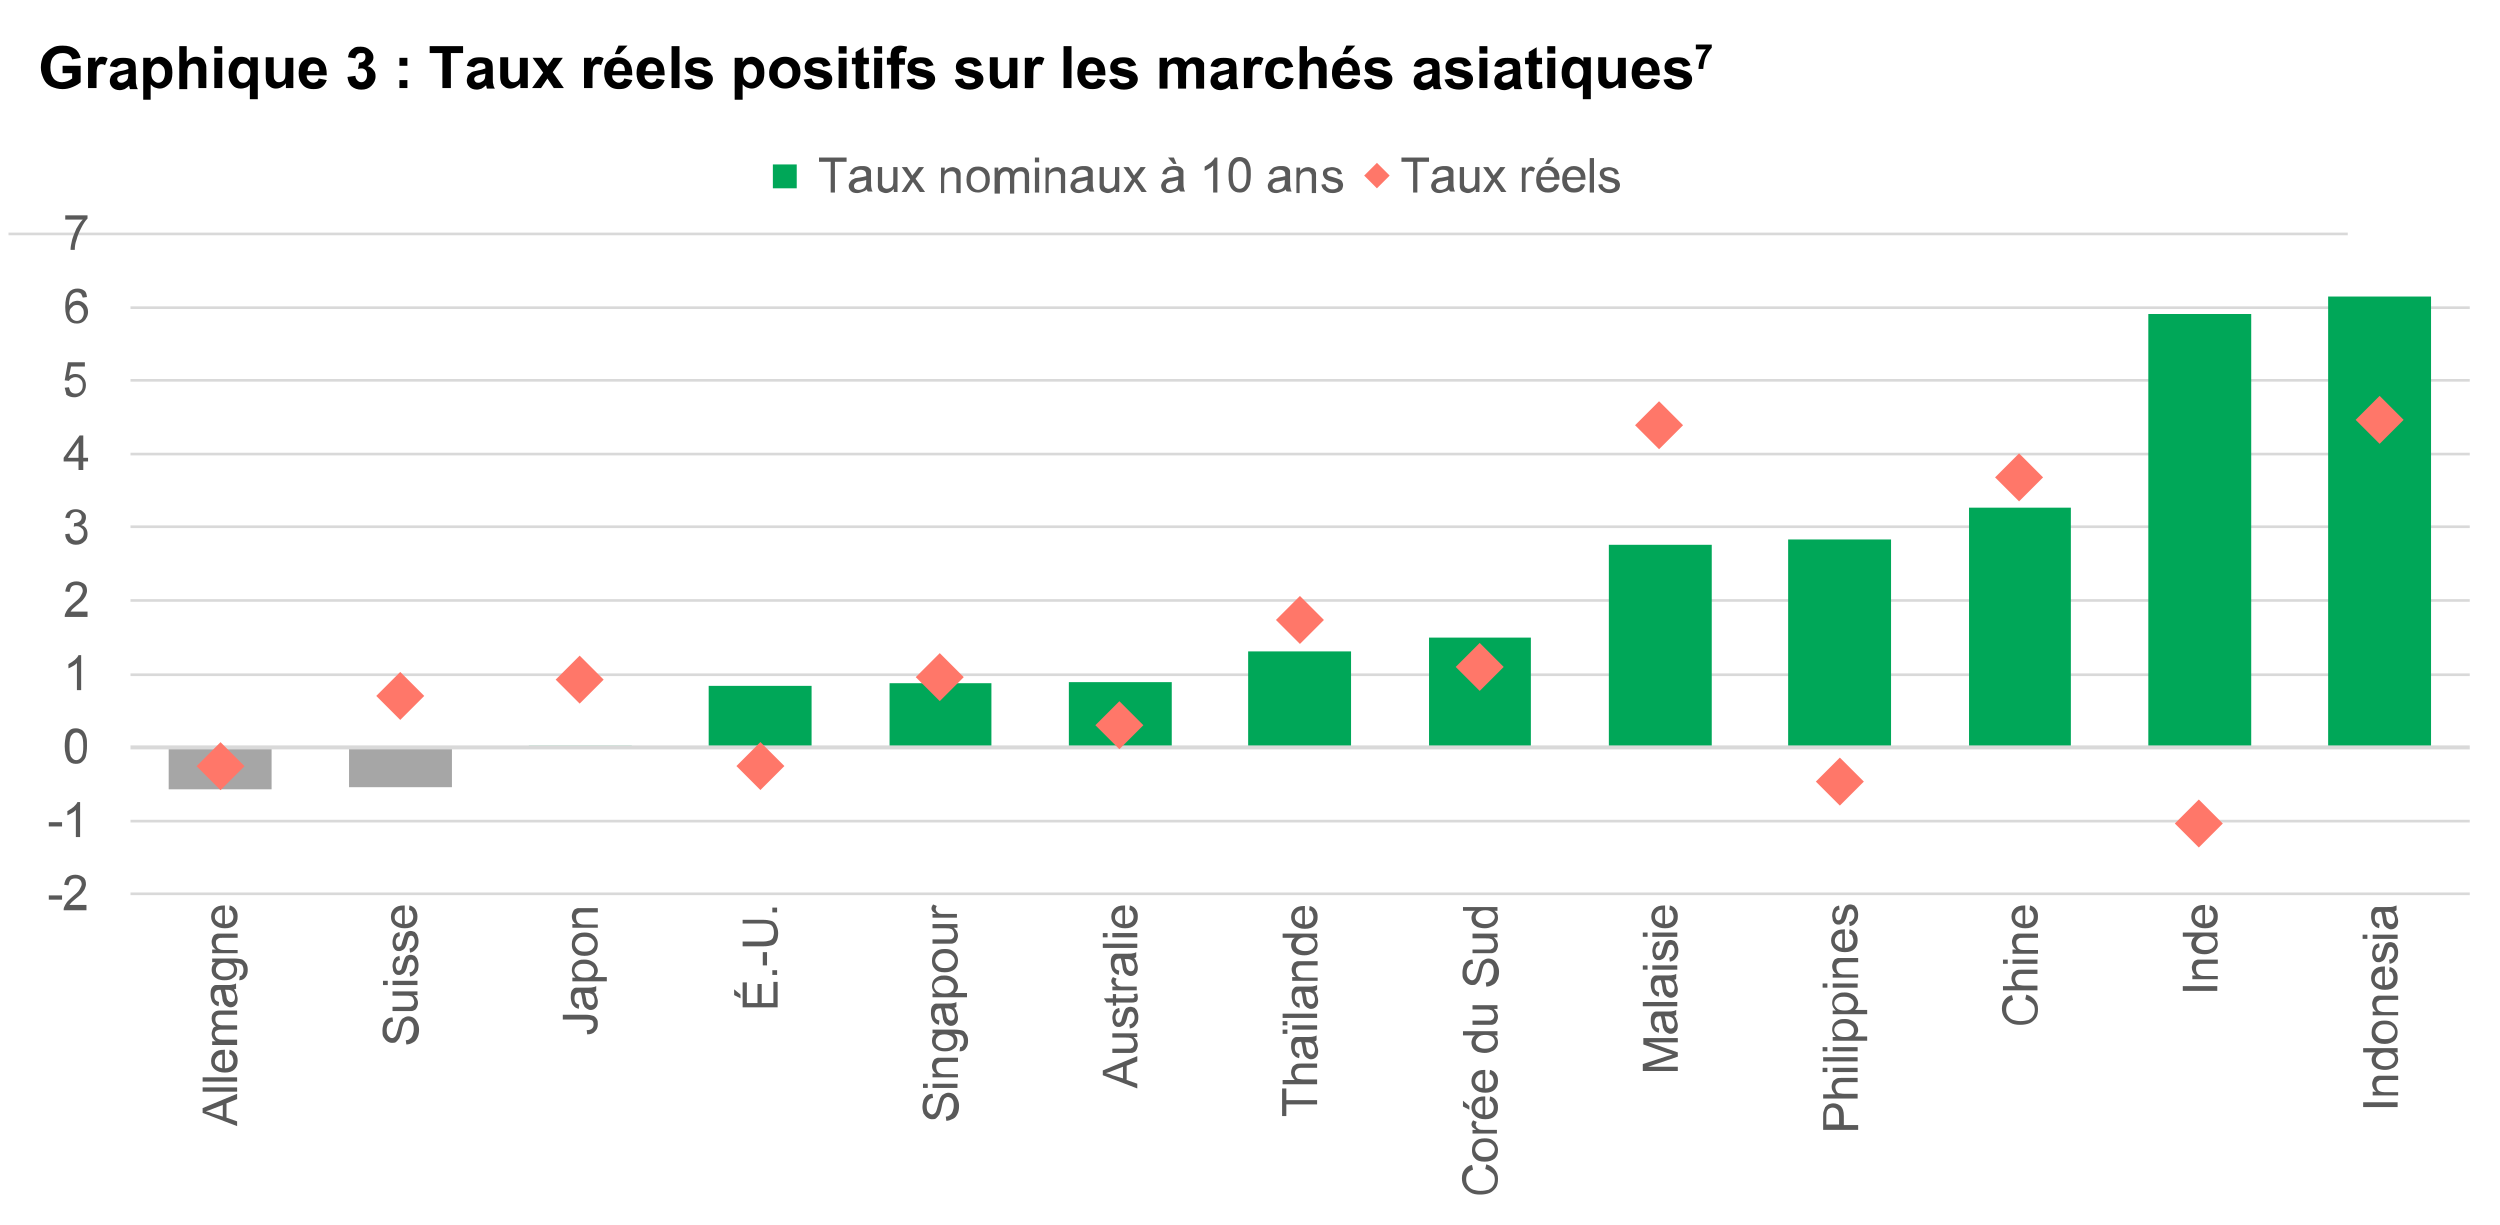 <?xml version="1.0" encoding="utf-8"?>
<!-- Generator: Adobe Illustrator 24.2.3, SVG Export Plug-In . SVG Version: 6.00 Build 0)  -->
<svg version="1.1" xmlns="http://www.w3.org/2000/svg" xmlns:xlink="http://www.w3.org/1999/xlink" x="0px" y="0px"
	 viewBox="0 0 471.3 231" style="enable-background:new 0 0 471.3 231;" xml:space="preserve">
<style type="text/css">
	.st0{fill:none;stroke:#D9D9D9;stroke-width:0.5;stroke-linejoin:round;stroke-miterlimit:10;}
	.st1{fill-rule:evenodd;clip-rule:evenodd;fill:#A6A6A6;}
	.st2{fill:#00A758;}
	.st3{fill:none;stroke:#D9D9D9;stroke-width:0.75;stroke-linejoin:round;stroke-miterlimit:10;}
	.st4{fill:#FF7769;}
	.st5{fill-rule:evenodd;clip-rule:evenodd;fill:#00A758;}
	.st6{fill-rule:evenodd;clip-rule:evenodd;fill:none;}
	.st7{clip-path:url(#SVGID_78_);}
	.st8{fill:#595959;}
	.st9{clip-path:url(#SVGID_80_);}
	.st10{clip-path:url(#SVGID_82_);}
	.st11{clip-path:url(#SVGID_84_);}
	.st12{clip-path:url(#SVGID_86_);}
	.st13{clip-path:url(#SVGID_88_);}
	.st14{clip-path:url(#SVGID_90_);}
	.st15{clip-path:url(#SVGID_92_);}
	.st16{clip-path:url(#SVGID_94_);}
	.st17{clip-path:url(#SVGID_96_);}
	.st18{clip-path:url(#SVGID_98_);}
	.st19{clip-path:url(#SVGID_100_);}
	.st20{clip-path:url(#SVGID_102_);}
	.st21{clip-path:url(#SVGID_104_);}
	.st22{clip-path:url(#SVGID_106_);}
	.st23{clip-path:url(#SVGID_108_);}
	.st24{clip-path:url(#SVGID_110_);}
	.st25{clip-path:url(#SVGID_112_);}
	.st26{clip-path:url(#SVGID_114_);}
	.st27{clip-path:url(#SVGID_116_);}
	.st28{clip-path:url(#SVGID_118_);}
	.st29{clip-path:url(#SVGID_120_);}
	.st30{clip-path:url(#SVGID_122_);}
	.st31{clip-path:url(#SVGID_124_);}
	.st32{clip-path:url(#SVGID_126_);}
</style>
<g id="Layer_1">
	<g>
		<path d="M11.8,13.7v-1.3h3.4v3.1c-0.3,0.3-0.8,0.6-1.5,0.9s-1.3,0.4-1.9,0.4c-0.8,0-1.5-0.2-2.2-0.5c-0.6-0.3-1.1-0.8-1.4-1.5
			s-0.5-1.3-0.5-2.1c0-0.8,0.2-1.6,0.5-2.2C8.7,9.8,9.3,9.3,9.9,9c0.5-0.3,1.1-0.4,1.9-0.4c1,0,1.7,0.2,2.3,0.6
			c0.6,0.4,0.9,1,1.1,1.7l-1.6,0.3c-0.1-0.4-0.3-0.7-0.6-0.9c-0.3-0.2-0.7-0.3-1.2-0.3c-0.7,0-1.3,0.2-1.7,0.7
			c-0.4,0.4-0.6,1.1-0.6,2c0,0.9,0.2,1.6,0.6,2.1c0.4,0.5,1,0.7,1.6,0.7c0.3,0,0.7-0.1,1-0.2s0.6-0.3,0.9-0.5v-1H11.8z"/>
		<path d="M18.1,16.6h-1.5v-5.7H18v0.8c0.2-0.4,0.5-0.6,0.6-0.8s0.4-0.2,0.7-0.2c0.3,0,0.7,0.1,1,0.3l-0.5,1.3
			c-0.3-0.2-0.5-0.2-0.7-0.2c-0.2,0-0.4,0.1-0.5,0.2c-0.1,0.1-0.3,0.3-0.3,0.6c-0.1,0.3-0.1,0.9-0.1,1.9V16.6z"/>
		<path d="M22.1,12.7l-1.4-0.2c0.2-0.6,0.4-1,0.8-1.2c0.4-0.3,0.9-0.4,1.7-0.4c0.7,0,1.2,0.1,1.5,0.2c0.3,0.2,0.6,0.4,0.7,0.6
			c0.1,0.2,0.2,0.7,0.2,1.4l0,1.8c0,0.5,0,0.9,0.1,1.1c0,0.2,0.1,0.5,0.3,0.8h-1.5c0-0.1-0.1-0.2-0.1-0.4c0-0.1,0-0.1-0.1-0.2
			c-0.3,0.3-0.5,0.4-0.8,0.6c-0.3,0.1-0.6,0.2-0.9,0.2c-0.6,0-1.1-0.2-1.4-0.5c-0.3-0.3-0.5-0.7-0.5-1.2c0-0.3,0.1-0.6,0.2-0.9
			c0.2-0.3,0.4-0.4,0.6-0.6s0.7-0.3,1.2-0.4c0.7-0.1,1.2-0.3,1.5-0.4v-0.2c0-0.3-0.1-0.5-0.2-0.6c-0.1-0.1-0.4-0.2-0.8-0.2
			c-0.3,0-0.5,0.1-0.6,0.2S22.1,12.4,22.1,12.7z M24.1,13.9c-0.2,0.1-0.5,0.1-0.9,0.2c-0.4,0.1-0.7,0.2-0.8,0.3
			c-0.2,0.1-0.3,0.3-0.3,0.5c0,0.2,0.1,0.4,0.2,0.5c0.2,0.2,0.4,0.2,0.6,0.2c0.3,0,0.5-0.1,0.8-0.3c0.2-0.1,0.3-0.3,0.4-0.5
			c0-0.1,0.1-0.4,0.1-0.7V13.9z"/>
		<path d="M27,10.9h1.4v0.8c0.2-0.3,0.4-0.5,0.7-0.7c0.3-0.2,0.7-0.3,1-0.3c0.7,0,1.2,0.3,1.7,0.8c0.5,0.5,0.7,1.2,0.7,2.2
			c0,1-0.2,1.7-0.7,2.2c-0.5,0.5-1,0.8-1.7,0.8c-0.3,0-0.6-0.1-0.9-0.2c-0.3-0.1-0.5-0.3-0.8-0.6v2.9H27V10.9z M28.5,13.7
			c0,0.6,0.1,1.1,0.4,1.4c0.3,0.3,0.6,0.5,0.9,0.5c0.4,0,0.6-0.1,0.9-0.4c0.2-0.3,0.4-0.7,0.4-1.4c0-0.6-0.1-1-0.4-1.3
			S30.1,12,29.8,12c-0.4,0-0.7,0.1-0.9,0.4C28.6,12.7,28.5,13.1,28.5,13.7z"/>
		<path d="M35.2,8.7v2.9c0.5-0.6,1.1-0.9,1.8-0.9c0.3,0,0.7,0.1,0.9,0.2s0.5,0.3,0.6,0.5s0.2,0.4,0.3,0.7c0.1,0.2,0.1,0.6,0.1,1.1
			v3.4h-1.5v-3c0-0.6,0-1-0.1-1.1c-0.1-0.2-0.2-0.3-0.3-0.4s-0.3-0.1-0.5-0.1c-0.3,0-0.5,0.1-0.7,0.2c-0.2,0.1-0.3,0.3-0.4,0.6
			c-0.1,0.2-0.1,0.6-0.1,1.1v2.9h-1.5V8.7H35.2z"/>
		<path d="M40.4,10.1V8.7h1.5v1.4H40.4z M40.4,16.6v-5.7h1.5v5.7H40.4z"/>
		<path d="M47.1,18.8v-2.9c-0.2,0.3-0.4,0.5-0.7,0.6c-0.3,0.1-0.6,0.2-1,0.2c-0.7,0-1.2-0.2-1.6-0.7c-0.5-0.6-0.7-1.3-0.7-2.3
			c0-0.9,0.2-1.6,0.7-2.2s1-0.8,1.7-0.8c0.4,0,0.7,0.1,1,0.2c0.3,0.2,0.5,0.4,0.7,0.7v-0.8h1.4v7.9H47.1z M47.2,13.7
			c0-0.6-0.1-1-0.4-1.3c-0.2-0.3-0.5-0.4-0.9-0.4c-0.4,0-0.7,0.1-0.9,0.4c-0.2,0.3-0.4,0.8-0.4,1.4c0,0.6,0.1,1.1,0.4,1.4
			c0.2,0.3,0.5,0.4,0.9,0.4s0.7-0.2,0.9-0.5C47.1,14.8,47.2,14.3,47.2,13.7z"/>
		<path d="M53.9,16.6v-0.9c-0.2,0.3-0.5,0.5-0.8,0.7c-0.3,0.2-0.7,0.3-1.1,0.3c-0.4,0-0.7-0.1-1-0.3s-0.5-0.4-0.7-0.7
			c-0.1-0.3-0.2-0.7-0.2-1.3v-3.6h1.5v2.6c0,0.8,0,1.3,0.1,1.5c0.1,0.2,0.2,0.3,0.3,0.4c0.1,0.1,0.3,0.2,0.6,0.2
			c0.3,0,0.5-0.1,0.7-0.2c0.2-0.1,0.3-0.3,0.4-0.5c0.1-0.2,0.1-0.7,0.1-1.5v-2.4h1.5v5.7H53.9z"/>
		<path d="M60.1,14.8l1.5,0.3c-0.2,0.6-0.5,1-0.9,1.3c-0.4,0.3-0.9,0.4-1.6,0.4c-1,0-1.7-0.3-2.2-1c-0.4-0.5-0.6-1.2-0.6-2
			c0-0.9,0.2-1.7,0.7-2.2s1.1-0.8,1.9-0.8c0.9,0,1.5,0.3,2,0.8c0.5,0.6,0.7,1.4,0.7,2.6h-3.8c0,0.4,0.1,0.8,0.4,1
			c0.2,0.2,0.5,0.4,0.9,0.4c0.2,0,0.4-0.1,0.6-0.2S60,15.1,60.1,14.8z M60.2,13.3c0-0.4-0.1-0.8-0.3-1c-0.2-0.2-0.5-0.3-0.8-0.3
			c-0.3,0-0.6,0.1-0.8,0.4c-0.2,0.2-0.3,0.6-0.3,1H60.2z"/>
		<path d="M65.5,14.5l1.5-0.2c0,0.4,0.2,0.7,0.4,0.9c0.2,0.2,0.5,0.3,0.7,0.3c0.3,0,0.6-0.1,0.8-0.4c0.2-0.2,0.3-0.6,0.3-1
			c0-0.4-0.1-0.7-0.3-0.9c-0.2-0.2-0.5-0.3-0.7-0.3c-0.2,0-0.4,0-0.7,0.1l0.2-1.2c0.4,0,0.7-0.1,0.9-0.3c0.2-0.2,0.3-0.4,0.3-0.8
			c0-0.3-0.1-0.5-0.2-0.6S68.3,10,68,10c-0.3,0-0.5,0.1-0.7,0.3C67.2,10.4,67,10.7,67,11l-1.4-0.2c0.1-0.5,0.2-0.9,0.4-1.1
			c0.2-0.3,0.5-0.5,0.8-0.7c0.4-0.2,0.7-0.2,1.2-0.2c0.7,0,1.3,0.2,1.8,0.7c0.4,0.4,0.6,0.8,0.6,1.3c0,0.7-0.4,1.2-1.1,1.7
			c0.5,0.1,0.8,0.3,1.1,0.7c0.3,0.3,0.4,0.7,0.4,1.2c0,0.7-0.3,1.3-0.8,1.8c-0.5,0.5-1.1,0.7-1.9,0.7c-0.7,0-1.3-0.2-1.8-0.6
			S65.6,15.2,65.5,14.5z"/>
		<path d="M75.3,12.4v-1.5h1.5v1.5H75.3z M75.3,16.6v-1.5h1.5v1.5H75.3z"/>
		<path d="M83.4,16.6v-6.6H81V8.7h6.3v1.3H85v6.6H83.4z"/>
		<path d="M89.4,12.7L88,12.4c0.2-0.6,0.4-1,0.8-1.2c0.4-0.3,0.9-0.4,1.7-0.4c0.7,0,1.2,0.1,1.5,0.2c0.3,0.2,0.6,0.4,0.7,0.6
			c0.1,0.2,0.2,0.7,0.2,1.4l0,1.8c0,0.5,0,0.9,0.1,1.1c0,0.2,0.1,0.5,0.3,0.8h-1.5c0-0.1-0.1-0.2-0.1-0.4c0-0.1,0-0.1-0.1-0.2
			c-0.3,0.3-0.5,0.4-0.8,0.6c-0.3,0.1-0.6,0.2-0.9,0.2c-0.6,0-1.1-0.2-1.4-0.5c-0.3-0.3-0.5-0.7-0.5-1.2c0-0.3,0.1-0.6,0.2-0.9
			c0.2-0.3,0.4-0.4,0.6-0.6s0.7-0.3,1.2-0.4c0.7-0.1,1.2-0.3,1.5-0.4v-0.2c0-0.3-0.1-0.5-0.2-0.6c-0.1-0.1-0.4-0.2-0.8-0.2
			c-0.3,0-0.5,0.1-0.6,0.2S89.5,12.4,89.4,12.7z M91.4,13.9c-0.2,0.1-0.5,0.1-0.9,0.2c-0.4,0.1-0.7,0.2-0.8,0.3
			c-0.2,0.1-0.3,0.3-0.3,0.5c0,0.2,0.1,0.4,0.2,0.5c0.2,0.2,0.4,0.2,0.6,0.2c0.3,0,0.5-0.1,0.8-0.3c0.2-0.1,0.3-0.3,0.4-0.5
			c0-0.1,0.1-0.4,0.1-0.7V13.9z"/>
		<path d="M98.1,16.6v-0.9c-0.2,0.3-0.5,0.5-0.8,0.7c-0.3,0.2-0.7,0.3-1.1,0.3c-0.4,0-0.7-0.1-1-0.3s-0.5-0.4-0.7-0.7
			c-0.1-0.3-0.2-0.7-0.2-1.3v-3.6h1.5v2.6c0,0.8,0,1.3,0.1,1.5c0.1,0.2,0.2,0.3,0.3,0.4c0.1,0.1,0.3,0.2,0.6,0.2
			c0.3,0,0.5-0.1,0.7-0.2c0.2-0.1,0.3-0.3,0.4-0.5c0.1-0.2,0.1-0.7,0.1-1.5v-2.4h1.5v5.7H98.1z"/>
		<path d="M100.3,16.6l2.1-2.9l-2-2.8h1.8l1,1.6l1.1-1.6h1.8l-1.9,2.7l2.1,3h-1.9l-1.2-1.8l-1.2,1.8H100.3z"/>
		<path d="M111.6,16.6h-1.5v-5.7h1.4v0.8c0.2-0.4,0.5-0.6,0.6-0.8s0.4-0.2,0.7-0.2c0.3,0,0.7,0.1,1,0.3l-0.5,1.3
			c-0.3-0.2-0.5-0.2-0.7-0.2c-0.2,0-0.4,0.1-0.5,0.2c-0.1,0.1-0.3,0.3-0.3,0.6c-0.1,0.3-0.1,0.9-0.1,1.9V16.6z"/>
		<path d="M117.7,14.8l1.5,0.3c-0.2,0.6-0.5,1-0.9,1.3c-0.4,0.3-0.9,0.4-1.6,0.4c-1,0-1.7-0.3-2.2-1c-0.4-0.5-0.6-1.2-0.6-2
			c0-0.9,0.2-1.7,0.7-2.2s1.1-0.8,1.9-0.8c0.9,0,1.5,0.3,2,0.8c0.5,0.6,0.7,1.4,0.7,2.6h-3.8c0,0.4,0.1,0.8,0.4,1
			c0.2,0.2,0.5,0.4,0.9,0.4c0.2,0,0.4-0.1,0.6-0.2S117.6,15.1,117.7,14.8z M117.8,13.3c0-0.4-0.1-0.8-0.3-1
			c-0.2-0.2-0.5-0.3-0.8-0.3c-0.3,0-0.6,0.1-0.8,0.4c-0.2,0.2-0.3,0.6-0.3,1H117.8z M115.9,10.2l0.7-1.6h1.7l-1.5,1.6H115.9z"/>
		<path d="M123.8,14.8l1.5,0.3c-0.2,0.6-0.5,1-0.9,1.3c-0.4,0.3-0.9,0.4-1.6,0.4c-1,0-1.7-0.3-2.2-1c-0.4-0.5-0.6-1.2-0.6-2
			c0-0.9,0.2-1.7,0.7-2.2s1.1-0.8,1.9-0.8c0.9,0,1.5,0.3,2,0.8c0.5,0.6,0.7,1.4,0.7,2.6h-3.8c0,0.4,0.1,0.8,0.4,1
			c0.2,0.2,0.5,0.4,0.9,0.4c0.2,0,0.4-0.1,0.6-0.2S123.7,15.1,123.8,14.8z M123.9,13.3c0-0.4-0.1-0.8-0.3-1
			c-0.2-0.2-0.5-0.3-0.8-0.3c-0.3,0-0.6,0.1-0.8,0.4c-0.2,0.2-0.3,0.6-0.3,1H123.9z"/>
		<path d="M126.6,16.6V8.7h1.5v7.9H126.6z"/>
		<path d="M129,15l1.5-0.2c0.1,0.3,0.2,0.5,0.4,0.7s0.5,0.2,0.8,0.2c0.4,0,0.7-0.1,0.9-0.2c0.1-0.1,0.2-0.2,0.2-0.4
			c0-0.1,0-0.2-0.1-0.3c-0.1-0.1-0.2-0.1-0.5-0.2c-1.2-0.3-2-0.5-2.3-0.7c-0.5-0.3-0.7-0.7-0.7-1.3c0-0.5,0.2-0.9,0.6-1.3
			c0.4-0.3,1-0.5,1.8-0.5c0.8,0,1.4,0.1,1.7,0.4c0.4,0.3,0.6,0.6,0.8,1.1l-1.4,0.3c-0.1-0.2-0.2-0.4-0.3-0.5
			c-0.2-0.1-0.4-0.2-0.7-0.2c-0.4,0-0.7,0.1-0.9,0.2c-0.1,0.1-0.2,0.2-0.2,0.3c0,0.1,0.1,0.2,0.2,0.3c0.1,0.1,0.6,0.2,1.4,0.4
			c0.8,0.2,1.4,0.4,1.7,0.7c0.3,0.3,0.5,0.6,0.5,1.1c0,0.5-0.2,1-0.7,1.4s-1.1,0.6-1.9,0.6c-0.8,0-1.4-0.2-1.9-0.5
			C129.5,16,129.2,15.5,129,15z"/>
		<path d="M138.6,10.9h1.4v0.8c0.2-0.3,0.4-0.5,0.7-0.7c0.3-0.2,0.7-0.3,1-0.3c0.7,0,1.2,0.3,1.7,0.8c0.5,0.5,0.7,1.2,0.7,2.2
			c0,1-0.2,1.7-0.7,2.2c-0.5,0.5-1,0.8-1.7,0.8c-0.3,0-0.6-0.1-0.9-0.2c-0.3-0.1-0.5-0.3-0.8-0.6v2.9h-1.5V10.9z M140.1,13.7
			c0,0.6,0.1,1.1,0.4,1.4c0.3,0.3,0.6,0.5,0.9,0.5c0.4,0,0.6-0.1,0.9-0.4c0.2-0.3,0.4-0.7,0.4-1.4c0-0.6-0.1-1-0.4-1.3
			s-0.5-0.4-0.9-0.4c-0.4,0-0.7,0.1-0.9,0.4C140.3,12.7,140.1,13.1,140.1,13.7z"/>
		<path d="M145,13.7c0-0.5,0.1-1,0.4-1.5c0.2-0.5,0.6-0.8,1.1-1.1s1-0.4,1.5-0.4c0.9,0,1.6,0.3,2.1,0.8c0.6,0.6,0.8,1.3,0.8,2.1
			c0,0.9-0.3,1.6-0.8,2.2c-0.6,0.6-1.3,0.9-2.1,0.9c-0.5,0-1-0.1-1.5-0.4c-0.5-0.2-0.8-0.6-1.1-1S145,14.4,145,13.7z M146.6,13.8
			c0,0.6,0.1,1,0.4,1.3c0.3,0.3,0.6,0.5,1,0.5s0.7-0.2,1-0.5c0.3-0.3,0.4-0.7,0.4-1.3c0-0.6-0.1-1-0.4-1.3s-0.6-0.5-1-0.5
			s-0.7,0.2-1,0.5S146.6,13.2,146.6,13.8z"/>
		<path d="M151.5,15l1.5-0.2c0.1,0.3,0.2,0.5,0.4,0.7s0.5,0.2,0.8,0.2c0.4,0,0.7-0.1,0.9-0.2c0.1-0.1,0.2-0.2,0.2-0.4
			c0-0.1,0-0.2-0.1-0.3c-0.1-0.1-0.2-0.1-0.5-0.2c-1.2-0.3-2-0.5-2.3-0.7c-0.5-0.3-0.7-0.7-0.7-1.3c0-0.5,0.2-0.9,0.6-1.3
			c0.4-0.3,1-0.5,1.8-0.5c0.8,0,1.4,0.1,1.7,0.4c0.4,0.3,0.6,0.6,0.8,1.1l-1.4,0.3c-0.1-0.2-0.2-0.4-0.3-0.5
			c-0.2-0.1-0.4-0.2-0.7-0.2c-0.4,0-0.7,0.1-0.9,0.2c-0.1,0.1-0.2,0.2-0.2,0.3c0,0.1,0.1,0.2,0.2,0.3c0.1,0.1,0.6,0.2,1.4,0.4
			c0.8,0.2,1.4,0.4,1.7,0.7c0.3,0.3,0.5,0.6,0.5,1.1c0,0.5-0.2,1-0.7,1.4s-1.1,0.6-1.9,0.6c-0.8,0-1.4-0.2-1.9-0.5
			C152,16,151.7,15.5,151.5,15z"/>
		<path d="M158.1,10.1V8.7h1.5v1.4H158.1z M158.1,16.6v-5.7h1.5v5.7H158.1z"/>
		<path d="M163.8,10.9v1.2h-1v2.3c0,0.5,0,0.7,0,0.8c0,0.1,0.1,0.1,0.1,0.2c0.1,0.1,0.2,0.1,0.3,0.1c0.1,0,0.3,0,0.6-0.1l0.1,1.2
			c-0.4,0.2-0.8,0.2-1.2,0.2c-0.3,0-0.5,0-0.7-0.1c-0.2-0.1-0.4-0.2-0.5-0.4s-0.2-0.3-0.2-0.6c0-0.2,0-0.5,0-1.1v-2.5h-0.7v-1.2h0.7
			V9.8l1.5-0.9v2H163.8z"/>
		<path d="M164.8,10.1V8.7h1.5v1.4H164.8z M164.8,16.6v-5.7h1.5v5.7H164.8z"/>
		<path d="M167.1,10.9h0.8v-0.4c0-0.5,0.1-0.8,0.2-1.1c0.1-0.2,0.3-0.4,0.6-0.6c0.3-0.1,0.6-0.2,1-0.2c0.4,0,0.9,0.1,1.3,0.2
			l-0.2,1.1c-0.2-0.1-0.5-0.1-0.7-0.1c-0.2,0-0.4,0.1-0.5,0.2c-0.1,0.1-0.1,0.3-0.1,0.6v0.4h1.1v1.2h-1.1v4.5H168v-4.5h-0.8V10.9z"
			/>
		<path d="M170.9,15l1.5-0.2c0.1,0.3,0.2,0.5,0.4,0.7s0.5,0.2,0.8,0.2c0.4,0,0.7-0.1,0.9-0.2c0.1-0.1,0.2-0.2,0.2-0.4
			c0-0.1,0-0.2-0.1-0.3c-0.1-0.1-0.2-0.1-0.5-0.2c-1.2-0.3-2-0.5-2.3-0.7c-0.5-0.3-0.7-0.7-0.7-1.3c0-0.5,0.2-0.9,0.6-1.3
			c0.4-0.3,1-0.5,1.8-0.5c0.8,0,1.4,0.1,1.7,0.4c0.4,0.3,0.6,0.6,0.8,1.1l-1.4,0.3c-0.1-0.2-0.2-0.4-0.3-0.5
			c-0.2-0.1-0.4-0.2-0.7-0.2c-0.4,0-0.7,0.1-0.9,0.2c-0.1,0.1-0.2,0.2-0.2,0.3c0,0.1,0.1,0.2,0.2,0.3c0.1,0.1,0.6,0.2,1.4,0.4
			c0.8,0.2,1.4,0.4,1.7,0.7c0.3,0.3,0.5,0.6,0.5,1.1c0,0.5-0.2,1-0.7,1.4s-1.1,0.6-1.9,0.6c-0.8,0-1.4-0.2-1.9-0.5
			C171.3,16,171,15.5,170.9,15z"/>
		<path d="M180,15l1.5-0.2c0.1,0.3,0.2,0.5,0.4,0.7s0.5,0.2,0.8,0.2c0.4,0,0.7-0.1,0.9-0.2c0.1-0.1,0.2-0.2,0.2-0.4
			c0-0.1,0-0.2-0.1-0.3c-0.1-0.1-0.2-0.1-0.5-0.2c-1.2-0.3-2-0.5-2.3-0.7c-0.5-0.3-0.7-0.7-0.7-1.3c0-0.5,0.2-0.9,0.6-1.3
			c0.4-0.3,1-0.5,1.8-0.5c0.8,0,1.4,0.1,1.7,0.4c0.4,0.3,0.6,0.6,0.8,1.1l-1.4,0.3c-0.1-0.2-0.2-0.4-0.3-0.5
			c-0.2-0.1-0.4-0.2-0.7-0.2c-0.4,0-0.7,0.1-0.9,0.2c-0.1,0.1-0.2,0.2-0.2,0.3c0,0.1,0.1,0.2,0.2,0.3c0.1,0.1,0.6,0.2,1.4,0.4
			c0.8,0.2,1.4,0.4,1.7,0.7c0.3,0.3,0.5,0.6,0.5,1.1c0,0.5-0.2,1-0.7,1.4s-1.1,0.6-1.9,0.6c-0.8,0-1.4-0.2-1.9-0.5
			C180.4,16,180.1,15.5,180,15z"/>
		<path d="M190.4,16.6v-0.9c-0.2,0.3-0.5,0.5-0.8,0.7c-0.3,0.2-0.7,0.3-1.1,0.3c-0.4,0-0.7-0.1-1-0.3s-0.5-0.4-0.7-0.7
			c-0.1-0.3-0.2-0.7-0.2-1.3v-3.6h1.5v2.6c0,0.8,0,1.3,0.1,1.5c0.1,0.2,0.2,0.3,0.3,0.4c0.1,0.1,0.3,0.2,0.6,0.2
			c0.3,0,0.5-0.1,0.7-0.2c0.2-0.1,0.3-0.3,0.4-0.5c0.1-0.2,0.1-0.7,0.1-1.5v-2.4h1.5v5.7H190.4z"/>
		<path d="M194.7,16.6h-1.5v-5.7h1.4v0.8c0.2-0.4,0.5-0.6,0.6-0.8s0.4-0.2,0.7-0.2c0.3,0,0.7,0.1,1,0.3l-0.5,1.3
			c-0.3-0.2-0.5-0.2-0.7-0.2c-0.2,0-0.4,0.1-0.5,0.2c-0.1,0.1-0.3,0.3-0.3,0.6c-0.1,0.3-0.1,0.9-0.1,1.9V16.6z"/>
		<path d="M200.5,16.6V8.7h1.5v7.9H200.5z"/>
		<path d="M206.9,14.8l1.5,0.3c-0.2,0.6-0.5,1-0.9,1.3c-0.4,0.3-0.9,0.4-1.6,0.4c-1,0-1.7-0.3-2.2-1c-0.4-0.5-0.6-1.2-0.6-2
			c0-0.9,0.2-1.7,0.7-2.2s1.1-0.8,1.9-0.8c0.9,0,1.5,0.3,2,0.8c0.5,0.6,0.7,1.4,0.7,2.6h-3.8c0,0.4,0.1,0.8,0.4,1
			c0.2,0.2,0.5,0.4,0.9,0.4c0.2,0,0.4-0.1,0.6-0.2S206.8,15.1,206.9,14.8z M206.9,13.3c0-0.4-0.1-0.8-0.3-1
			c-0.2-0.2-0.5-0.3-0.8-0.3c-0.3,0-0.6,0.1-0.8,0.4c-0.2,0.2-0.3,0.6-0.3,1H206.9z"/>
		<path d="M209.1,15l1.5-0.2c0.1,0.3,0.2,0.5,0.4,0.7s0.5,0.2,0.8,0.2c0.4,0,0.7-0.1,0.9-0.2c0.1-0.1,0.2-0.2,0.2-0.4
			c0-0.1,0-0.2-0.1-0.3c-0.1-0.1-0.2-0.1-0.5-0.2c-1.2-0.3-2-0.5-2.3-0.7c-0.5-0.3-0.7-0.7-0.7-1.3c0-0.5,0.2-0.9,0.6-1.3
			c0.4-0.3,1-0.5,1.8-0.5c0.8,0,1.4,0.1,1.7,0.4c0.4,0.3,0.6,0.6,0.8,1.1l-1.4,0.3c-0.1-0.2-0.2-0.4-0.3-0.5
			c-0.2-0.1-0.4-0.2-0.7-0.2c-0.4,0-0.7,0.1-0.9,0.2c-0.1,0.1-0.2,0.2-0.2,0.3c0,0.1,0.1,0.2,0.2,0.3c0.1,0.1,0.6,0.2,1.4,0.4
			c0.8,0.2,1.4,0.4,1.7,0.7c0.3,0.3,0.5,0.6,0.5,1.1c0,0.5-0.2,1-0.7,1.4s-1.1,0.6-1.9,0.6c-0.8,0-1.4-0.2-1.9-0.5
			C209.5,16,209.2,15.5,209.1,15z"/>
		<path d="M218.6,10.9h1.4v0.8c0.5-0.6,1.1-0.9,1.8-0.9c0.4,0,0.7,0.1,1,0.2s0.5,0.4,0.7,0.7c0.3-0.3,0.5-0.5,0.8-0.7
			s0.6-0.2,0.9-0.2c0.4,0,0.8,0.1,1.1,0.3c0.3,0.2,0.5,0.4,0.7,0.8C227,12,227,12.4,227,13v3.7h-1.5v-3.3c0-0.6-0.1-0.9-0.2-1.1
			c-0.1-0.2-0.4-0.3-0.6-0.3c-0.2,0-0.4,0.1-0.6,0.2c-0.2,0.1-0.3,0.3-0.4,0.6c-0.1,0.2-0.1,0.6-0.1,1.2v2.7h-1.5v-3.1
			c0-0.6,0-0.9-0.1-1.1c-0.1-0.2-0.1-0.3-0.3-0.4s-0.3-0.1-0.5-0.1c-0.2,0-0.4,0.1-0.6,0.2c-0.2,0.1-0.3,0.3-0.4,0.5
			c-0.1,0.2-0.1,0.6-0.1,1.2v2.8h-1.5V10.9z"/>
		<path d="M229.6,12.7l-1.4-0.2c0.2-0.6,0.4-1,0.8-1.2c0.4-0.3,0.9-0.4,1.7-0.4c0.7,0,1.2,0.1,1.5,0.2c0.3,0.2,0.6,0.4,0.7,0.6
			c0.1,0.2,0.2,0.7,0.2,1.4l0,1.8c0,0.5,0,0.9,0.1,1.1c0,0.2,0.1,0.5,0.3,0.8H232c0-0.1-0.1-0.2-0.1-0.4c0-0.1,0-0.1-0.1-0.2
			c-0.3,0.3-0.5,0.4-0.8,0.6c-0.3,0.1-0.6,0.2-0.9,0.2c-0.6,0-1.1-0.2-1.4-0.5c-0.3-0.3-0.5-0.7-0.5-1.2c0-0.3,0.1-0.6,0.2-0.9
			c0.2-0.3,0.4-0.4,0.6-0.6s0.7-0.3,1.2-0.4c0.7-0.1,1.2-0.3,1.5-0.4v-0.2c0-0.3-0.1-0.5-0.2-0.6c-0.1-0.1-0.4-0.2-0.8-0.2
			c-0.3,0-0.5,0.1-0.6,0.2S229.7,12.4,229.6,12.7z M231.6,13.9c-0.2,0.1-0.5,0.1-0.9,0.2c-0.4,0.1-0.7,0.2-0.8,0.3
			c-0.2,0.1-0.3,0.3-0.3,0.5c0,0.2,0.1,0.4,0.2,0.5c0.2,0.2,0.4,0.2,0.6,0.2c0.3,0,0.5-0.1,0.8-0.3c0.2-0.1,0.3-0.3,0.4-0.5
			c0-0.1,0.1-0.4,0.1-0.7V13.9z"/>
		<path d="M236,16.6h-1.5v-5.7h1.4v0.8c0.2-0.4,0.5-0.6,0.6-0.8s0.4-0.2,0.7-0.2c0.3,0,0.7,0.1,1,0.3l-0.5,1.3
			c-0.3-0.2-0.5-0.2-0.7-0.2c-0.2,0-0.4,0.1-0.5,0.2c-0.1,0.1-0.3,0.3-0.3,0.6c-0.1,0.3-0.1,0.9-0.1,1.9V16.6z"/>
		<path d="M243.8,12.6l-1.5,0.3c-0.1-0.3-0.2-0.5-0.3-0.7s-0.4-0.2-0.7-0.2c-0.4,0-0.7,0.1-0.9,0.4s-0.3,0.7-0.3,1.3
			c0,0.7,0.1,1.2,0.3,1.4s0.5,0.4,0.9,0.4c0.3,0,0.5-0.1,0.7-0.2c0.2-0.2,0.3-0.4,0.4-0.8l1.5,0.3c-0.2,0.7-0.5,1.2-0.9,1.5
			c-0.4,0.3-1,0.5-1.8,0.5c-0.8,0-1.5-0.3-2-0.8c-0.5-0.5-0.7-1.3-0.7-2.2c0-0.9,0.2-1.7,0.7-2.2s1.2-0.8,2-0.8
			c0.7,0,1.3,0.1,1.7,0.4C243.3,11.5,243.6,12,243.8,12.6z"/>
		<path d="M246.4,8.7v2.9c0.5-0.6,1.1-0.9,1.8-0.9c0.3,0,0.7,0.1,0.9,0.2s0.5,0.3,0.6,0.5c0.1,0.2,0.2,0.4,0.3,0.7
			c0.1,0.2,0.1,0.6,0.1,1.1v3.4h-1.5v-3c0-0.6,0-1-0.1-1.1s-0.2-0.3-0.3-0.4s-0.3-0.1-0.5-0.1c-0.3,0-0.5,0.1-0.7,0.2
			c-0.2,0.1-0.3,0.3-0.4,0.6s-0.1,0.6-0.1,1.1v2.9h-1.5V8.7H246.4z"/>
		<path d="M254.9,14.8l1.5,0.3c-0.2,0.6-0.5,1-0.9,1.3c-0.4,0.3-0.9,0.4-1.6,0.4c-1,0-1.7-0.3-2.2-1c-0.4-0.5-0.6-1.2-0.6-2
			c0-0.9,0.2-1.7,0.7-2.2c0.5-0.5,1.1-0.8,1.9-0.8c0.9,0,1.5,0.3,2,0.8c0.5,0.6,0.7,1.4,0.7,2.6h-3.8c0,0.4,0.1,0.8,0.4,1
			c0.2,0.2,0.5,0.4,0.9,0.4c0.2,0,0.4-0.1,0.6-0.2C254.7,15.3,254.8,15.1,254.9,14.8z M255,13.3c0-0.4-0.1-0.8-0.3-1
			c-0.2-0.2-0.5-0.3-0.8-0.3c-0.3,0-0.6,0.1-0.8,0.4s-0.3,0.6-0.3,1H255z M253.1,10.2l0.7-1.6h1.7l-1.5,1.6H253.1z"/>
		<path d="M257.1,15l1.5-0.2c0.1,0.3,0.2,0.5,0.4,0.7c0.2,0.2,0.5,0.2,0.8,0.2c0.4,0,0.7-0.1,0.9-0.2c0.1-0.1,0.2-0.2,0.2-0.4
			c0-0.1,0-0.2-0.1-0.3c-0.1-0.1-0.2-0.1-0.5-0.2c-1.2-0.3-2-0.5-2.3-0.7c-0.5-0.3-0.7-0.7-0.7-1.3c0-0.5,0.2-0.9,0.6-1.3
			c0.4-0.3,1-0.5,1.8-0.5c0.8,0,1.4,0.1,1.7,0.4c0.4,0.3,0.6,0.6,0.8,1.1l-1.4,0.3c-0.1-0.2-0.2-0.4-0.3-0.5s-0.4-0.2-0.7-0.2
			c-0.4,0-0.7,0.1-0.9,0.2c-0.1,0.1-0.2,0.2-0.2,0.3c0,0.1,0,0.2,0.2,0.3c0.1,0.1,0.6,0.2,1.4,0.4c0.8,0.2,1.4,0.4,1.7,0.7
			c0.3,0.3,0.5,0.6,0.5,1.1c0,0.5-0.2,1-0.7,1.4s-1.1,0.6-1.9,0.6c-0.8,0-1.4-0.2-1.9-0.5C257.6,16,257.3,15.5,257.1,15z"/>
		<path d="M267.9,12.7l-1.4-0.2c0.2-0.6,0.4-1,0.8-1.2c0.4-0.3,0.9-0.4,1.7-0.4c0.7,0,1.2,0.1,1.5,0.2c0.3,0.2,0.6,0.4,0.7,0.6
			c0.1,0.2,0.2,0.7,0.2,1.4l0,1.8c0,0.5,0,0.9,0.1,1.1c0,0.2,0.1,0.5,0.3,0.8h-1.5c0-0.1-0.1-0.2-0.1-0.4c0-0.1,0-0.1-0.1-0.2
			c-0.3,0.3-0.5,0.4-0.8,0.6c-0.3,0.1-0.6,0.2-0.9,0.2c-0.6,0-1.1-0.2-1.4-0.5c-0.3-0.3-0.5-0.7-0.5-1.2c0-0.3,0.1-0.6,0.2-0.9
			c0.2-0.3,0.4-0.4,0.6-0.6c0.3-0.1,0.7-0.3,1.2-0.4c0.7-0.1,1.2-0.3,1.5-0.4v-0.2c0-0.3-0.1-0.5-0.2-0.6c-0.1-0.1-0.4-0.2-0.8-0.2
			c-0.3,0-0.5,0.1-0.6,0.2S268,12.4,267.9,12.7z M269.9,13.9c-0.2,0.1-0.5,0.1-0.9,0.2c-0.4,0.1-0.7,0.2-0.8,0.3
			c-0.2,0.1-0.3,0.3-0.3,0.5c0,0.2,0.1,0.4,0.2,0.5c0.2,0.2,0.4,0.2,0.6,0.2c0.3,0,0.5-0.1,0.8-0.3c0.2-0.1,0.3-0.3,0.4-0.5
			c0-0.1,0.1-0.4,0.1-0.7V13.9z"/>
		<path d="M272.3,15l1.5-0.2c0.1,0.3,0.2,0.5,0.4,0.7c0.2,0.2,0.5,0.2,0.8,0.2c0.4,0,0.7-0.1,0.9-0.2c0.1-0.1,0.2-0.2,0.2-0.4
			c0-0.1,0-0.2-0.1-0.3c-0.1-0.1-0.2-0.1-0.5-0.2c-1.2-0.3-2-0.5-2.3-0.7c-0.5-0.3-0.7-0.7-0.7-1.3c0-0.5,0.2-0.9,0.6-1.3
			c0.4-0.3,1-0.5,1.8-0.5c0.8,0,1.4,0.1,1.7,0.4c0.4,0.3,0.6,0.6,0.8,1.1l-1.4,0.3c-0.1-0.2-0.2-0.4-0.3-0.5s-0.4-0.2-0.7-0.2
			c-0.4,0-0.7,0.1-0.9,0.2c-0.1,0.1-0.2,0.2-0.2,0.3c0,0.1,0,0.2,0.2,0.3c0.1,0.1,0.6,0.2,1.4,0.4c0.8,0.2,1.4,0.4,1.7,0.7
			c0.3,0.3,0.5,0.6,0.5,1.1c0,0.5-0.2,1-0.7,1.4s-1.1,0.6-1.9,0.6c-0.8,0-1.4-0.2-1.9-0.5C272.8,16,272.5,15.5,272.3,15z"/>
		<path d="M278.9,10.1V8.7h1.5v1.4H278.9z M278.9,16.6v-5.7h1.5v5.7H278.9z"/>
		<path d="M283.1,12.7l-1.4-0.2c0.2-0.6,0.4-1,0.8-1.2c0.4-0.3,0.9-0.4,1.7-0.4c0.7,0,1.2,0.1,1.5,0.2c0.3,0.2,0.6,0.4,0.7,0.6
			c0.1,0.2,0.2,0.7,0.2,1.4l0,1.8c0,0.5,0,0.9,0.1,1.1c0,0.2,0.1,0.5,0.3,0.8h-1.5c0-0.1-0.1-0.2-0.1-0.4c0-0.1,0-0.1-0.1-0.2
			c-0.3,0.3-0.5,0.4-0.8,0.6c-0.3,0.1-0.6,0.2-0.9,0.2c-0.6,0-1.1-0.2-1.4-0.5c-0.3-0.3-0.5-0.7-0.5-1.2c0-0.3,0.1-0.6,0.2-0.9
			c0.2-0.3,0.4-0.4,0.6-0.6c0.3-0.1,0.7-0.3,1.2-0.4c0.7-0.1,1.2-0.3,1.5-0.4v-0.2c0-0.3-0.1-0.5-0.2-0.6c-0.1-0.1-0.4-0.2-0.8-0.2
			c-0.3,0-0.5,0.1-0.6,0.2S283.2,12.4,283.1,12.7z M285.1,13.9c-0.2,0.1-0.5,0.1-0.9,0.2c-0.4,0.1-0.7,0.2-0.8,0.3
			c-0.2,0.1-0.3,0.3-0.3,0.5c0,0.2,0.1,0.4,0.2,0.5c0.2,0.2,0.4,0.2,0.6,0.2c0.3,0,0.5-0.1,0.8-0.3c0.2-0.1,0.3-0.3,0.4-0.5
			c0-0.1,0.1-0.4,0.1-0.7V13.9z"/>
		<path d="M290.7,10.9v1.2h-1v2.3c0,0.5,0,0.7,0,0.8c0,0.1,0.1,0.1,0.1,0.2s0.2,0.1,0.3,0.1c0.1,0,0.3,0,0.6-0.1l0.1,1.2
			c-0.4,0.2-0.8,0.2-1.2,0.2c-0.3,0-0.5,0-0.7-0.1c-0.2-0.1-0.4-0.2-0.5-0.4s-0.2-0.3-0.2-0.6c0-0.2,0-0.5,0-1.1v-2.5h-0.7v-1.2h0.7
			V9.8l1.5-0.9v2H290.7z"/>
		<path d="M291.7,10.1V8.7h1.5v1.4H291.7z M291.7,16.6v-5.7h1.5v5.7H291.7z"/>
		<path d="M298.4,18.8v-2.9c-0.2,0.3-0.4,0.5-0.7,0.6c-0.3,0.1-0.6,0.2-1,0.2c-0.7,0-1.2-0.2-1.6-0.7c-0.5-0.6-0.7-1.3-0.7-2.3
			c0-0.9,0.2-1.6,0.7-2.2c0.5-0.5,1-0.8,1.7-0.8c0.4,0,0.7,0.1,1,0.2c0.3,0.2,0.5,0.4,0.7,0.7v-0.8h1.4v7.9H298.4z M298.5,13.7
			c0-0.6-0.1-1-0.4-1.3s-0.5-0.4-0.9-0.4c-0.4,0-0.7,0.1-0.9,0.4c-0.2,0.3-0.4,0.8-0.4,1.4c0,0.6,0.1,1.1,0.4,1.4
			c0.2,0.3,0.5,0.4,0.9,0.4s0.7-0.2,0.9-0.5C298.3,14.8,298.5,14.3,298.5,13.7z"/>
		<path d="M305.1,16.6v-0.9c-0.2,0.3-0.5,0.5-0.8,0.7s-0.7,0.3-1.1,0.3c-0.4,0-0.7-0.1-1-0.3s-0.5-0.4-0.7-0.7
			c-0.1-0.3-0.2-0.7-0.2-1.3v-3.6h1.5v2.6c0,0.8,0,1.3,0.1,1.5c0.1,0.2,0.2,0.3,0.3,0.4s0.3,0.2,0.6,0.2c0.3,0,0.5-0.1,0.7-0.2
			c0.2-0.1,0.3-0.3,0.4-0.5c0.1-0.2,0.1-0.7,0.1-1.5v-2.4h1.5v5.7H305.1z"/>
		<path d="M311.4,14.8l1.5,0.3c-0.2,0.6-0.5,1-0.9,1.3c-0.4,0.3-0.9,0.4-1.6,0.4c-1,0-1.7-0.3-2.2-1c-0.4-0.5-0.6-1.2-0.6-2
			c0-0.9,0.2-1.7,0.7-2.2c0.5-0.5,1.1-0.8,1.9-0.8c0.9,0,1.5,0.3,2,0.8c0.5,0.6,0.7,1.4,0.7,2.6h-3.8c0,0.4,0.1,0.8,0.4,1
			c0.2,0.2,0.5,0.4,0.9,0.4c0.2,0,0.4-0.1,0.6-0.2C311.2,15.3,311.3,15.1,311.4,14.8z M311.4,13.3c0-0.4-0.1-0.8-0.3-1
			c-0.2-0.2-0.5-0.3-0.8-0.3c-0.3,0-0.6,0.1-0.8,0.4s-0.3,0.6-0.3,1H311.4z"/>
		<path d="M313.6,15l1.5-0.2c0.1,0.3,0.2,0.5,0.4,0.7c0.2,0.2,0.5,0.2,0.8,0.2c0.4,0,0.7-0.1,0.9-0.2c0.1-0.1,0.2-0.2,0.2-0.4
			c0-0.1,0-0.2-0.1-0.3c-0.1-0.1-0.2-0.1-0.5-0.2c-1.2-0.3-2-0.5-2.3-0.7c-0.5-0.3-0.7-0.7-0.7-1.3c0-0.5,0.2-0.9,0.6-1.3
			c0.4-0.3,1-0.5,1.8-0.5c0.8,0,1.4,0.1,1.7,0.4c0.4,0.3,0.6,0.6,0.8,1.1l-1.4,0.3c-0.1-0.2-0.2-0.4-0.3-0.5s-0.4-0.2-0.7-0.2
			c-0.4,0-0.7,0.1-0.9,0.2c-0.1,0.1-0.2,0.2-0.2,0.3c0,0.1,0,0.2,0.2,0.3c0.1,0.1,0.6,0.2,1.4,0.4c0.8,0.2,1.4,0.4,1.7,0.7
			c0.3,0.3,0.5,0.6,0.5,1.1c0,0.5-0.2,1-0.7,1.4s-1.1,0.6-1.9,0.6c-0.8,0-1.4-0.2-1.9-0.5C314,16,313.7,15.5,313.6,15z"/>
		<path d="M319.7,9.2V8.4h3v0.6c-0.2,0.2-0.5,0.6-0.8,1.1c-0.3,0.5-0.5,0.9-0.6,1.5c-0.1,0.5-0.2,1-0.2,1.4h-0.9
			c0-0.6,0.1-1.3,0.4-1.9c0.2-0.7,0.6-1.3,1-1.8H319.7z"/>
	</g>
	<rect x="-64.7" y="-355" class="st6" width="612" height="792"/>
	<g>
		<defs>
			<rect id="SVGID_65_" x="-64.7" y="-355" width="612" height="792"/>
		</defs>
		<clipPath id="SVGID_2_">
			<use xlink:href="#SVGID_65_"  style="overflow:visible;"/>
		</clipPath>
	</g>
	<g>
		<defs>
			<rect id="SVGID_67_" x="-64.7" y="-355" width="612" height="792"/>
		</defs>
		<clipPath id="SVGID_4_">
			<use xlink:href="#SVGID_67_"  style="overflow:visible;"/>
		</clipPath>
	</g>
	<g>
		<defs>
			<rect id="SVGID_69_" x="-64.7" y="-355" width="612" height="792"/>
		</defs>
		<clipPath id="SVGID_6_">
			<use xlink:href="#SVGID_69_"  style="overflow:visible;"/>
		</clipPath>
	</g>
	<g>
		<defs>
			<rect id="SVGID_71_" x="-64.7" y="-355" width="612" height="792"/>
		</defs>
		<clipPath id="SVGID_8_">
			<use xlink:href="#SVGID_71_"  style="overflow:visible;"/>
		</clipPath>
	</g>
	<g>
		<defs>
			<rect id="SVGID_73_" x="-64.7" y="-355" width="612" height="792"/>
		</defs>
		<clipPath id="SVGID_10_">
			<use xlink:href="#SVGID_73_"  style="overflow:visible;"/>
		</clipPath>
	</g>
	<g>
		<defs>
			<rect id="SVGID_75_" x="-64.7" y="-355" width="612" height="792"/>
		</defs>
		<clipPath id="SVGID_12_">
			<use xlink:href="#SVGID_75_"  style="overflow:visible;"/>
		</clipPath>
	</g>
	<path class="st0" d="M1.6,44.1h441 M24.6,58h441 M24.6,71.7h441 M24.6,85.6h441 M24.6,99.3h441 M24.6,113.2h441 M24.6,127.2h441
		 M24.6,154.8h441 M24.6,168.5h441"/>
	<rect x="31.8" y="140.9" class="st1" width="19.4" height="7.9"/>
	<rect x="65.8" y="140.9" class="st1" width="19.4" height="7.5"/>
	<path class="st2" d="M438.9,55.9h19.4v85h-19.4V55.9z M405,59.2h19.4v81.6H405V59.2z M371.2,95.7h19.2v45.1h-19.2V95.7z
		 M337.1,101.7h19.4v39.1h-19.4V101.7z M303.3,102.7h19.4v38.2h-19.4V102.7z M269.4,120.2h19.2v20.6h-19.2V120.2z M235.3,122.8h19.4
		v18h-19.4V122.8z M201.5,128.6h19.4v12.2h-19.4V128.6z M167.7,128.8h19.2v12h-19.2V128.8z M133.6,129.3H153v11.5h-19.4V129.3z
		 M99.7,140.6h19.4v0.2H99.7V140.6z"/>
	<line class="st3" x1="24.6" y1="140.9" x2="465.6" y2="140.9"/>
	
		<rect x="38.4" y="141.2" transform="matrix(0.707 -0.707 0.707 0.707 -89.927 71.756)" class="st4" width="6.4" height="6.4"/>
	<rect x="72.3" y="128" transform="matrix(0.707 -0.707 0.707 0.707 -70.682 91.818)" class="st4" width="6.4" height="6.4"/>
	
		<rect x="106.1" y="124.9" transform="matrix(0.707 -0.707 0.707 0.707 -58.565 114.833)" class="st4" width="6.4" height="6.4"/>
	
		<rect x="140.2" y="141.2" transform="matrix(0.707 -0.707 0.707 0.707 -60.123 143.711)" class="st4" width="6.4" height="6.4"/>
	
		<rect x="174" y="124.4" transform="matrix(0.707 -0.707 0.707 0.707 -38.332 162.719)" class="st4" width="6.4" height="6.4"/>
	
		<rect x="207.9" y="133.5" transform="matrix(0.707 -0.707 0.707 0.707 -34.869 189.319)" class="st4" width="6.4" height="6.4"/>
	
		<rect x="241.9" y="113.6" transform="matrix(0.707 -0.707 0.707 0.707 -10.802 207.582)" class="st4" width="6.4" height="6.4"/>
	
		<rect x="275.8" y="122.5" transform="matrix(0.707 -0.707 0.707 0.707 -7.169 234.112)" class="st4" width="6.4" height="6.4"/>
	
		<rect x="309.6" y="76.9" transform="matrix(0.707 -0.707 0.707 0.707 34.986 244.684)" class="st4" width="6.4" height="6.4"/>
	
		<rect x="343.7" y="144.1" transform="matrix(0.707 -0.707 0.707 0.707 -2.55 288.465)" class="st4" width="6.4" height="6.4"/>
	
		<rect x="377.5" y="86.7" transform="matrix(0.707 -0.707 0.707 0.707 47.922 295.593)" class="st4" width="6.4" height="6.4"/>
	
		<rect x="411.4" y="152" transform="matrix(0.707 -0.707 0.707 0.707 11.673 338.642)" class="st4" width="6.4" height="6.4"/>
	
		<rect x="445.5" y="75.9" transform="matrix(0.707 -0.707 0.707 0.707 75.452 340.457)" class="st4" width="6.4" height="6.4"/>
	<g>
		<defs>
			<polygon id="SVGID_77_" points="7.3,225.3 475.3,225.3 452.3,26.1 -15.7,26.1 			"/>
		</defs>
		<clipPath id="SVGID_14_">
			<use xlink:href="#SVGID_77_"  style="overflow:visible;"/>
		</clipPath>
		<g style="clip-path:url(#SVGID_14_);">
			<path class="st8" d="M9.2,169.6v-0.8h2.5v0.8H9.2z"/>
			<path class="st8" d="M16.3,170.8v0.8H12c0-0.2,0-0.4,0.1-0.6c0.1-0.3,0.3-0.6,0.5-0.9c0.2-0.3,0.6-0.6,1-1c0.7-0.6,1.2-1,1.4-1.4
				s0.4-0.7,0.4-1c0-0.3-0.1-0.6-0.3-0.8c-0.2-0.2-0.5-0.3-0.9-0.3c-0.4,0-0.7,0.1-0.9,0.3s-0.3,0.6-0.4,1l-0.8-0.1
				c0.1-0.6,0.3-1.1,0.6-1.4c0.4-0.3,0.9-0.5,1.5-0.5c0.6,0,1.1,0.2,1.5,0.5c0.4,0.3,0.5,0.8,0.5,1.3c0,0.3-0.1,0.5-0.2,0.8
				c-0.1,0.3-0.3,0.5-0.5,0.8c-0.2,0.3-0.7,0.7-1.2,1.1c-0.5,0.4-0.8,0.7-0.9,0.8c-0.1,0.1-0.2,0.3-0.3,0.4H16.3z"/>
		</g>
	</g>
	<g>
		<defs>
			<polygon id="SVGID_79_" points="7.3,225.3 475.3,225.3 452.3,26.1 -15.7,26.1 			"/>
		</defs>
		<clipPath id="SVGID_16_">
			<use xlink:href="#SVGID_79_"  style="overflow:visible;"/>
		</clipPath>
		<g style="clip-path:url(#SVGID_16_);">
			<path class="st8" d="M9.2,155.8V155h2.5v0.8H9.2z"/>
			<path class="st8" d="M15.1,157.8h-0.8v-5.1c-0.2,0.2-0.4,0.4-0.8,0.6c-0.3,0.2-0.6,0.3-0.8,0.4v-0.8c0.4-0.2,0.8-0.5,1.2-0.8
				c0.3-0.3,0.6-0.6,0.7-0.9h0.5V157.8z"/>
		</g>
	</g>
	<g>
		<defs>
			<polygon id="SVGID_81_" points="7.3,225.3 475.3,225.3 452.3,26.1 -15.7,26.1 			"/>
		</defs>
		<clipPath id="SVGID_18_">
			<use xlink:href="#SVGID_81_"  style="overflow:visible;"/>
		</clipPath>
		<g style="clip-path:url(#SVGID_18_);">
			<path class="st8" d="M12.2,140.7c0-0.8,0.1-1.4,0.2-1.9s0.4-0.8,0.7-1.1s0.7-0.4,1.2-0.4c0.4,0,0.7,0.1,0.9,0.2
				c0.3,0.1,0.5,0.3,0.7,0.6c0.2,0.3,0.3,0.6,0.4,1c0.1,0.4,0.1,0.9,0.1,1.5c0,0.8-0.1,1.4-0.2,1.9s-0.4,0.8-0.7,1.1
				c-0.3,0.3-0.7,0.4-1.2,0.4c-0.6,0-1.1-0.2-1.5-0.7C12.5,142.8,12.2,141.9,12.2,140.7z M13.1,140.7c0,1.1,0.1,1.8,0.4,2.1
				c0.3,0.4,0.6,0.5,0.9,0.5s0.7-0.2,0.9-0.5c0.3-0.4,0.4-1.1,0.4-2.1c0-1.1-0.1-1.8-0.4-2.1c-0.3-0.4-0.6-0.5-0.9-0.5
				c-0.4,0-0.7,0.2-0.9,0.5C13.2,138.9,13.1,139.6,13.1,140.7z"/>
		</g>
	</g>
	<g>
		<defs>
			<polygon id="SVGID_83_" points="7.3,225.3 475.3,225.3 452.3,26.1 -15.7,26.1 			"/>
		</defs>
		<clipPath id="SVGID_20_">
			<use xlink:href="#SVGID_83_"  style="overflow:visible;"/>
		</clipPath>
		<g style="clip-path:url(#SVGID_20_);">
			<path class="st8" d="M15.3,130.1h-0.8V125c-0.2,0.2-0.4,0.4-0.8,0.6c-0.3,0.2-0.6,0.3-0.8,0.4v-0.8c0.4-0.2,0.8-0.5,1.2-0.8
				c0.3-0.3,0.6-0.6,0.7-0.9h0.5V130.1z"/>
		</g>
	</g>
	<g>
		<defs>
			<polygon id="SVGID_85_" points="7.3,225.3 475.3,225.3 452.3,26.1 -15.7,26.1 			"/>
		</defs>
		<clipPath id="SVGID_22_">
			<use xlink:href="#SVGID_85_"  style="overflow:visible;"/>
		</clipPath>
		<g style="clip-path:url(#SVGID_22_);">
			<path class="st8" d="M16.5,115.5v0.8h-4.3c0-0.2,0-0.4,0.1-0.6c0.1-0.3,0.3-0.6,0.5-0.9c0.2-0.3,0.6-0.6,1-1
				c0.7-0.6,1.2-1,1.4-1.4s0.4-0.7,0.4-1c0-0.3-0.1-0.6-0.3-0.8c-0.2-0.2-0.5-0.3-0.9-0.3c-0.4,0-0.7,0.1-0.9,0.3s-0.3,0.6-0.4,1
				l-0.8-0.1c0.1-0.6,0.3-1.1,0.6-1.4c0.4-0.3,0.9-0.5,1.5-0.5c0.6,0,1.1,0.2,1.5,0.5c0.4,0.3,0.5,0.8,0.5,1.3
				c0,0.3-0.1,0.5-0.2,0.8c-0.1,0.3-0.3,0.5-0.5,0.8c-0.2,0.3-0.7,0.7-1.2,1.1c-0.5,0.4-0.8,0.7-0.9,0.8c-0.1,0.1-0.2,0.3-0.3,0.4
				H16.5z"/>
		</g>
	</g>
	<g>
		<defs>
			<polygon id="SVGID_87_" points="7.3,225.3 475.3,225.3 452.3,26.1 -15.7,26.1 			"/>
		</defs>
		<clipPath id="SVGID_24_">
			<use xlink:href="#SVGID_87_"  style="overflow:visible;"/>
		</clipPath>
		<g style="clip-path:url(#SVGID_24_);">
			<path class="st8" d="M12.3,100.7l0.8-0.1c0.1,0.5,0.2,0.8,0.5,1c0.2,0.2,0.5,0.3,0.8,0.3c0.4,0,0.7-0.1,1-0.4
				c0.3-0.3,0.4-0.6,0.4-1c0-0.4-0.1-0.7-0.4-0.9c-0.2-0.2-0.5-0.4-0.9-0.4c-0.2,0-0.3,0-0.6,0.1l0.1-0.7c0.1,0,0.1,0,0.1,0
				c0.3,0,0.6-0.1,0.9-0.3c0.3-0.2,0.4-0.5,0.4-0.8c0-0.3-0.1-0.5-0.3-0.7c-0.2-0.2-0.5-0.3-0.8-0.3c-0.3,0-0.6,0.1-0.8,0.3
				c-0.2,0.2-0.3,0.5-0.4,0.9l-0.8-0.1c0.1-0.5,0.3-1,0.7-1.2c0.3-0.3,0.8-0.4,1.3-0.4c0.4,0,0.7,0.1,1,0.2c0.3,0.2,0.5,0.4,0.7,0.6
				c0.2,0.3,0.2,0.5,0.2,0.8c0,0.3-0.1,0.5-0.2,0.8s-0.4,0.4-0.7,0.6c0.4,0.1,0.7,0.3,0.9,0.6s0.3,0.6,0.3,1.1
				c0,0.6-0.2,1.1-0.6,1.4c-0.4,0.4-0.9,0.6-1.6,0.6c-0.6,0-1-0.2-1.4-0.5C12.5,101.7,12.3,101.3,12.3,100.7z"/>
		</g>
	</g>
	<g>
		<defs>
			<polygon id="SVGID_89_" points="7.3,225.3 475.3,225.3 452.3,26.1 -15.7,26.1 			"/>
		</defs>
		<clipPath id="SVGID_26_">
			<use xlink:href="#SVGID_89_"  style="overflow:visible;"/>
		</clipPath>
		<g style="clip-path:url(#SVGID_26_);">
			<path class="st8" d="M14.8,88.6v-1.6H12v-0.7l3-4.2h0.7v4.2h0.9v0.7h-0.9v1.6H14.8z M14.8,86.3v-2.9l-2,2.9H14.8z"/>
		</g>
	</g>
	<g>
		<defs>
			<polygon id="SVGID_91_" points="7.3,225.3 475.3,225.3 452.3,26.1 -15.7,26.1 			"/>
		</defs>
		<clipPath id="SVGID_28_">
			<use xlink:href="#SVGID_91_"  style="overflow:visible;"/>
		</clipPath>
		<g style="clip-path:url(#SVGID_28_);">
			<path class="st8" d="M12.2,73.1l0.8-0.1c0.1,0.4,0.2,0.7,0.4,0.9c0.2,0.2,0.5,0.3,0.8,0.3c0.4,0,0.7-0.1,1-0.4s0.4-0.7,0.4-1.2
				c0-0.5-0.1-0.8-0.4-1.1c-0.3-0.3-0.6-0.4-1-0.4c-0.3,0-0.5,0.1-0.7,0.2c-0.2,0.1-0.4,0.3-0.5,0.5l-0.8-0.1l0.6-3.4h3.2v0.8h-2.6
				l-0.4,1.8c0.4-0.3,0.8-0.4,1.2-0.4c0.6,0,1.1,0.2,1.4,0.6c0.4,0.4,0.6,0.9,0.6,1.5c0,0.6-0.2,1.1-0.5,1.5c-0.4,0.5-1,0.8-1.7,0.8
				c-0.6,0-1.1-0.2-1.5-0.5C12.5,74.1,12.3,73.6,12.2,73.1z"/>
		</g>
	</g>
	<g>
		<defs>
			<polygon id="SVGID_93_" points="7.3,225.3 475.3,225.3 452.3,26.1 -15.7,26.1 			"/>
		</defs>
		<clipPath id="SVGID_30_">
			<use xlink:href="#SVGID_93_"  style="overflow:visible;"/>
		</clipPath>
		<g style="clip-path:url(#SVGID_30_);">
			<path class="st8" d="M16.4,56l-0.8,0.1c-0.1-0.3-0.2-0.5-0.3-0.7c-0.2-0.2-0.5-0.3-0.8-0.3c-0.3,0-0.5,0.1-0.7,0.2
				c-0.3,0.2-0.5,0.5-0.6,0.8S13,57,13,57.6c0.2-0.3,0.4-0.5,0.7-0.7c0.3-0.1,0.6-0.2,0.9-0.2c0.5,0,1,0.2,1.4,0.6
				c0.4,0.4,0.6,0.9,0.6,1.5c0,0.4-0.1,0.8-0.3,1.1c-0.2,0.4-0.4,0.6-0.7,0.8c-0.3,0.2-0.7,0.3-1.1,0.3c-0.7,0-1.2-0.2-1.6-0.7
				c-0.4-0.5-0.6-1.3-0.6-2.4c0-1.3,0.2-2.2,0.7-2.8c0.4-0.5,1-0.7,1.6-0.7c0.5,0,0.9,0.1,1.3,0.4S16.3,55.5,16.4,56z M13.1,58.9
				c0,0.3,0.1,0.5,0.2,0.8c0.1,0.3,0.3,0.4,0.5,0.6c0.2,0.1,0.4,0.2,0.7,0.2c0.3,0,0.6-0.1,0.9-0.4c0.2-0.3,0.4-0.6,0.4-1.1
				c0-0.5-0.1-0.8-0.4-1.1c-0.2-0.3-0.5-0.4-0.9-0.4c-0.4,0-0.7,0.1-0.9,0.4C13.3,58.1,13.1,58.4,13.1,58.9z"/>
		</g>
	</g>
	<g>
		<defs>
			<polygon id="SVGID_95_" points="7.3,225.3 475.3,225.3 452.3,26.1 -15.7,26.1 			"/>
		</defs>
		<clipPath id="SVGID_32_">
			<use xlink:href="#SVGID_95_"  style="overflow:visible;"/>
		</clipPath>
		<g style="clip-path:url(#SVGID_32_);">
			<path class="st8" d="M12.3,41.4v-0.8h4.2v0.6c-0.4,0.4-0.8,1-1.2,1.8s-0.7,1.5-0.9,2.3c-0.2,0.5-0.3,1.1-0.3,1.8h-0.8
				c0-0.5,0.1-1.1,0.3-1.9c0.2-0.7,0.5-1.4,0.8-2.1c0.4-0.7,0.7-1.2,1.2-1.7H12.3z"/>
		</g>
	</g>
	<g>
		<defs>
			<polygon id="SVGID_97_" points="7.3,225.3 475.3,225.3 452.3,26.1 -15.7,26.1 			"/>
		</defs>
		<clipPath id="SVGID_34_">
			<use xlink:href="#SVGID_97_"  style="overflow:visible;"/>
		</clipPath>
		<g style="clip-path:url(#SVGID_34_);">
			<path class="st8" d="M44.7,212.3l-6.5-2.5v-0.9l6.5-2.7v1l-2,0.8v2.7l2,0.7V212.3z M42,210.5v-2.2l-1.8,0.7
				c-0.5,0.2-1,0.4-1.4,0.5c0.4,0.1,0.8,0.2,1.2,0.4L42,210.5z"/>
			<path class="st8" d="M44.7,205.8h-6.5V205h6.5V205.8z"/>
			<path class="st8" d="M44.7,203.9h-6.5v-0.8h6.5V203.9z"/>
			<path class="st8" d="M43.2,198.7l0.1-0.8c0.5,0.1,0.9,0.4,1.1,0.7c0.3,0.4,0.4,0.8,0.4,1.4c0,0.7-0.2,1.2-0.6,1.6s-1,0.6-1.8,0.6
				c-0.8,0-1.4-0.2-1.9-0.6s-0.7-0.9-0.7-1.6c0-0.6,0.2-1.1,0.6-1.5s1-0.6,1.8-0.6c0,0,0.1,0,0.2,0v3.5c0.5,0,0.9-0.2,1.2-0.4
				c0.3-0.3,0.4-0.6,0.4-1c0-0.3-0.1-0.5-0.2-0.8C43.8,199,43.5,198.9,43.2,198.7z M41.9,201.4v-2.6c-0.4,0-0.7,0.1-0.9,0.3
				c-0.3,0.3-0.5,0.6-0.5,1c0,0.4,0.1,0.7,0.4,0.9C41.2,201.2,41.5,201.3,41.9,201.4z"/>
			<path class="st8" d="M44.7,197H40v-0.7h0.7c-0.2-0.1-0.4-0.3-0.6-0.6c-0.1-0.2-0.2-0.5-0.2-0.8c0-0.4,0.1-0.6,0.2-0.9
				s0.3-0.4,0.6-0.5c-0.6-0.4-0.8-0.9-0.8-1.5c0-0.5,0.1-0.8,0.4-1.1s0.7-0.4,1.2-0.4h3.2v0.8h-3c-0.3,0-0.6,0-0.7,0.1
				c-0.1,0.1-0.3,0.1-0.3,0.3c-0.1,0.1-0.1,0.3-0.1,0.5c0,0.3,0.1,0.6,0.3,0.8c0.2,0.2,0.6,0.3,1.1,0.3h2.7v0.8h-3.1
				c-0.4,0-0.6,0.1-0.8,0.2c-0.2,0.1-0.3,0.3-0.3,0.6c0,0.2,0.1,0.4,0.2,0.6c0.1,0.2,0.3,0.3,0.5,0.4c0.2,0.1,0.6,0.1,1,0.1h2.5V197
				z"/>
			<path class="st8" d="M44.1,186.5c0.3,0.3,0.4,0.6,0.5,0.9c0.1,0.3,0.2,0.6,0.2,0.9c0,0.5-0.1,0.9-0.4,1.2c-0.3,0.3-0.6,0.4-1,0.4
				c-0.2,0-0.4-0.1-0.6-0.2c-0.2-0.1-0.3-0.2-0.5-0.4c-0.1-0.2-0.2-0.4-0.3-0.6c0-0.2-0.1-0.4-0.1-0.7c-0.1-0.6-0.2-1.1-0.3-1.4
				c-0.1,0-0.2,0-0.2,0c-0.3,0-0.6,0.1-0.7,0.2c-0.2,0.2-0.3,0.5-0.3,0.9c0,0.4,0.1,0.7,0.2,0.8c0.1,0.2,0.4,0.3,0.7,0.4l-0.1,0.8
				c-0.3-0.1-0.6-0.2-0.8-0.4c-0.2-0.2-0.4-0.4-0.5-0.7s-0.2-0.7-0.2-1.1c0-0.4,0-0.7,0.1-1s0.2-0.4,0.4-0.6
				c0.1-0.1,0.3-0.2,0.5-0.2c0.1,0,0.4,0,0.7,0h1.1c0.7,0,1.2,0,1.4-0.1c0.2,0,0.4-0.1,0.6-0.2v0.8
				C44.6,186.4,44.4,186.5,44.1,186.5z M42.4,186.5c0.1,0.3,0.2,0.7,0.3,1.3c0,0.3,0.1,0.6,0.2,0.7s0.1,0.2,0.3,0.3s0.2,0.1,0.4,0.1
				c0.2,0,0.4-0.1,0.5-0.2s0.2-0.4,0.2-0.7c0-0.3-0.1-0.6-0.2-0.8s-0.3-0.4-0.6-0.5c-0.2-0.1-0.4-0.1-0.8-0.1H42.4z"/>
			<path class="st8" d="M45.1,184.8l0.1-0.8c0.2,0,0.4-0.1,0.5-0.3c0.1-0.2,0.2-0.5,0.2-0.8c0-0.4-0.1-0.7-0.2-0.9
				c-0.1-0.2-0.4-0.3-0.6-0.4c-0.2,0-0.5-0.1-1-0.1c0.4,0.4,0.6,0.8,0.6,1.3c0,0.7-0.2,1.2-0.7,1.5c-0.5,0.4-1,0.5-1.7,0.5
				c-0.5,0-0.9-0.1-1.2-0.2c-0.4-0.2-0.7-0.4-0.9-0.7c-0.2-0.3-0.3-0.7-0.3-1.1c0-0.6,0.2-1,0.7-1.4H40v-0.7h4.1
				c0.7,0,1.3,0.1,1.6,0.2c0.3,0.2,0.5,0.4,0.7,0.7c0.2,0.3,0.3,0.7,0.3,1.2c0,0.6-0.1,1-0.4,1.4C46,184.6,45.6,184.8,45.1,184.8z
				 M42.3,184.1c0.6,0,1.1-0.1,1.4-0.4c0.3-0.2,0.4-0.6,0.4-0.9c0-0.4-0.1-0.7-0.4-0.9c-0.3-0.2-0.7-0.4-1.3-0.4
				c-0.6,0-1,0.1-1.3,0.4s-0.4,0.6-0.4,0.9c0,0.4,0.1,0.7,0.4,0.9C41.3,184,41.7,184.1,42.3,184.1z"/>
			<path class="st8" d="M44.7,179.7H40V179h0.7c-0.5-0.3-0.8-0.8-0.8-1.5c0-0.3,0.1-0.5,0.2-0.8c0.1-0.2,0.2-0.4,0.4-0.5
				s0.4-0.2,0.6-0.2c0.1,0,0.4,0,0.8,0h2.9v0.8h-2.9c-0.3,0-0.6,0-0.7,0.1s-0.3,0.2-0.4,0.3c-0.1,0.2-0.1,0.3-0.1,0.6
				c0,0.3,0.1,0.6,0.3,0.9c0.2,0.2,0.6,0.4,1.2,0.4h2.6V179.7z"/>
			<path class="st8" d="M43.2,171.5l0.1-0.8c0.5,0.1,0.9,0.4,1.1,0.7c0.3,0.4,0.4,0.8,0.4,1.4c0,0.7-0.2,1.2-0.6,1.6
				c-0.4,0.4-1,0.6-1.8,0.6c-0.8,0-1.4-0.2-1.9-0.6c-0.4-0.4-0.7-0.9-0.7-1.6c0-0.6,0.2-1.1,0.6-1.5c0.4-0.4,1-0.6,1.8-0.6
				c0,0,0.1,0,0.2,0v3.5c0.5,0,0.9-0.2,1.2-0.4c0.3-0.3,0.4-0.6,0.4-1c0-0.3-0.1-0.5-0.2-0.8C43.8,171.8,43.5,171.6,43.2,171.5z
				 M41.9,174.1v-2.6c-0.4,0-0.7,0.1-0.9,0.3c-0.3,0.3-0.5,0.6-0.5,1c0,0.4,0.1,0.7,0.4,0.9C41.2,174,41.5,174.1,41.9,174.1z"/>
		</g>
	</g>
	<g>
		<defs>
			<polygon id="SVGID_99_" points="7.3,225.3 475.3,225.3 452.3,26.1 -15.7,26.1 			"/>
		</defs>
		<clipPath id="SVGID_36_">
			<use xlink:href="#SVGID_99_"  style="overflow:visible;"/>
		</clipPath>
		<g style="clip-path:url(#SVGID_36_);">
			<path class="st8" d="M76.6,196.9l-0.1-0.8c0.3,0,0.6-0.1,0.8-0.3c0.2-0.1,0.4-0.4,0.5-0.7s0.2-0.6,0.2-1c0-0.3,0-0.6-0.1-0.9
				c-0.1-0.3-0.2-0.4-0.4-0.6c-0.2-0.1-0.4-0.2-0.6-0.2c-0.2,0-0.4,0.1-0.5,0.2c-0.2,0.1-0.3,0.3-0.4,0.6c-0.1,0.2-0.2,0.6-0.3,1.2
				c-0.1,0.6-0.3,1-0.4,1.3c-0.2,0.3-0.4,0.5-0.6,0.7c-0.2,0.2-0.5,0.2-0.8,0.2c-0.3,0-0.6-0.1-0.9-0.3s-0.5-0.5-0.7-0.8
				s-0.2-0.8-0.2-1.2c0-0.5,0.1-0.9,0.2-1.3c0.2-0.4,0.4-0.7,0.7-0.9s0.6-0.3,1-0.3l0.1,0.8c-0.4,0-0.7,0.2-0.9,0.5
				c-0.2,0.3-0.3,0.6-0.3,1.1c0,0.5,0.1,0.9,0.3,1.1c0.2,0.2,0.4,0.4,0.7,0.4c0.2,0,0.4-0.1,0.6-0.3c0.2-0.2,0.3-0.6,0.5-1.3
				c0.2-0.7,0.3-1.2,0.4-1.4c0.2-0.4,0.4-0.7,0.7-0.8c0.3-0.2,0.6-0.3,0.9-0.3c0.3,0,0.7,0.1,1,0.3c0.3,0.2,0.5,0.5,0.7,0.9
				c0.2,0.4,0.3,0.8,0.3,1.3c0,0.6-0.1,1.1-0.3,1.5c-0.2,0.4-0.4,0.7-0.8,0.9C77.4,196.8,77,196.9,76.6,196.9z"/>
			<path class="st8" d="M78.7,187.6H78c0.5,0.4,0.8,0.9,0.8,1.5c0,0.3-0.1,0.5-0.2,0.8c-0.1,0.2-0.2,0.4-0.4,0.5
				c-0.2,0.1-0.4,0.2-0.6,0.2c-0.2,0-0.4,0-0.7,0h-2.9v-0.8h2.6c0.4,0,0.7,0,0.8,0c0.2-0.1,0.4-0.2,0.5-0.3c0.1-0.2,0.2-0.4,0.2-0.6
				s-0.1-0.5-0.2-0.7c-0.1-0.2-0.3-0.4-0.5-0.4c-0.2-0.1-0.5-0.1-0.9-0.1h-2.5v-0.8h4.7V187.6z"/>
			<path class="st8" d="M73.1,185.7h-0.9v-0.8h0.9V185.7z M78.7,185.7h-4.7v-0.8h4.7V185.7z"/>
			<path class="st8" d="M77.3,184.1l-0.1-0.8c0.3,0,0.6-0.2,0.7-0.4c0.2-0.2,0.3-0.5,0.3-0.9c0-0.4-0.1-0.6-0.2-0.8
				c-0.1-0.2-0.3-0.3-0.5-0.3c-0.2,0-0.3,0.1-0.4,0.2c-0.1,0.1-0.2,0.4-0.3,0.8c-0.1,0.6-0.3,1-0.4,1.2s-0.3,0.4-0.5,0.5
				c-0.2,0.1-0.4,0.2-0.6,0.2c-0.2,0-0.4,0-0.6-0.1c-0.2-0.1-0.3-0.2-0.4-0.4c-0.1-0.1-0.2-0.3-0.2-0.5s-0.1-0.4-0.1-0.7
				c0-0.4,0.1-0.7,0.2-1s0.3-0.5,0.4-0.6s0.4-0.2,0.7-0.3l0.1,0.8c-0.2,0-0.4,0.1-0.6,0.3c-0.1,0.2-0.2,0.4-0.2,0.7
				c0,0.4,0.1,0.6,0.2,0.8c0.1,0.2,0.3,0.2,0.4,0.2c0.1,0,0.2,0,0.3-0.1c0.1-0.1,0.2-0.2,0.2-0.3c0-0.1,0.1-0.3,0.2-0.7
				c0.2-0.6,0.3-1,0.4-1.2s0.2-0.4,0.4-0.5c0.2-0.1,0.4-0.2,0.7-0.2c0.3,0,0.5,0.1,0.8,0.2c0.2,0.2,0.4,0.4,0.5,0.7s0.2,0.6,0.2,1
				c0,0.6-0.1,1.1-0.4,1.4C78.1,183.8,77.8,184,77.3,184.1z"/>
			<path class="st8" d="M77.3,179.6l-0.1-0.8c0.3,0,0.6-0.2,0.7-0.4c0.2-0.2,0.3-0.5,0.3-0.9c0-0.4-0.1-0.6-0.2-0.8
				c-0.1-0.2-0.3-0.3-0.5-0.3c-0.2,0-0.3,0.1-0.4,0.2c-0.1,0.1-0.2,0.4-0.3,0.8c-0.1,0.6-0.3,1-0.4,1.2c-0.1,0.2-0.3,0.4-0.5,0.5
				s-0.4,0.2-0.6,0.2c-0.2,0-0.4,0-0.6-0.1c-0.2-0.1-0.3-0.2-0.4-0.4c-0.1-0.1-0.2-0.3-0.2-0.5c-0.1-0.2-0.1-0.4-0.1-0.7
				c0-0.4,0.1-0.7,0.2-1c0.1-0.3,0.3-0.5,0.4-0.6c0.2-0.1,0.4-0.2,0.7-0.3l0.1,0.8c-0.2,0-0.4,0.1-0.6,0.3c-0.1,0.2-0.2,0.4-0.2,0.7
				c0,0.4,0.1,0.6,0.2,0.8c0.1,0.2,0.3,0.2,0.4,0.2c0.1,0,0.2,0,0.3-0.1c0.1-0.1,0.2-0.2,0.2-0.3c0-0.1,0.1-0.3,0.2-0.7
				c0.2-0.6,0.3-1,0.4-1.2s0.2-0.4,0.4-0.5c0.2-0.1,0.4-0.2,0.7-0.2c0.3,0,0.5,0.1,0.8,0.2c0.2,0.2,0.4,0.4,0.5,0.7
				c0.1,0.3,0.2,0.6,0.2,1c0,0.6-0.1,1.1-0.4,1.4C78.1,179.3,77.8,179.5,77.3,179.6z"/>
			<path class="st8" d="M77.1,171.5l0.1-0.8c0.5,0.1,0.9,0.4,1.1,0.7s0.4,0.8,0.4,1.4c0,0.7-0.2,1.2-0.6,1.6s-1,0.6-1.8,0.6
				c-0.8,0-1.4-0.2-1.9-0.6s-0.7-0.9-0.7-1.6c0-0.6,0.2-1.1,0.6-1.5s1-0.6,1.8-0.6c0,0,0.1,0,0.2,0v3.5c0.5,0,0.9-0.2,1.2-0.4
				c0.3-0.3,0.4-0.6,0.4-1c0-0.3-0.1-0.5-0.2-0.8C77.7,171.8,77.5,171.7,77.1,171.5z M75.8,174.2v-2.6c-0.4,0-0.7,0.1-0.9,0.3
				c-0.3,0.3-0.5,0.6-0.5,1c0,0.4,0.1,0.7,0.4,0.9C75.1,174,75.4,174.1,75.8,174.2z"/>
		</g>
	</g>
	<g>
		<defs>
			<polygon id="SVGID_101_" points="7.3,225.3 475.3,225.3 452.3,26.1 -15.7,26.1 			"/>
		</defs>
		<clipPath id="SVGID_38_">
			<use xlink:href="#SVGID_101_"  style="overflow:visible;"/>
		</clipPath>
		<g style="clip-path:url(#SVGID_38_);">
			<path class="st8" d="M110.7,195l-0.1-0.8c0.5,0,0.8-0.1,1-0.3c0.2-0.2,0.3-0.4,0.3-0.7c0-0.2,0-0.4-0.1-0.6
				c-0.1-0.2-0.2-0.3-0.4-0.3c-0.2-0.1-0.4-0.1-0.8-0.1h-4.5v-0.9h4.4c0.5,0,1,0.1,1.3,0.2c0.3,0.1,0.5,0.3,0.7,0.6
				c0.2,0.3,0.2,0.6,0.2,1c0,0.6-0.2,1-0.5,1.3C111.9,194.8,111.4,195,110.7,195z"/>
			<path class="st8" d="M112,187c0.3,0.3,0.4,0.6,0.5,0.9c0.1,0.3,0.2,0.6,0.2,0.9c0,0.5-0.1,0.9-0.4,1.2c-0.3,0.3-0.6,0.4-1,0.4
				c-0.2,0-0.4-0.1-0.6-0.2c-0.2-0.1-0.3-0.2-0.5-0.4c-0.1-0.2-0.2-0.4-0.3-0.6c0-0.2-0.1-0.4-0.1-0.7c-0.1-0.6-0.2-1.1-0.3-1.4
				c-0.1,0-0.2,0-0.2,0c-0.3,0-0.6,0.1-0.7,0.2c-0.2,0.2-0.3,0.5-0.3,0.9c0,0.4,0.1,0.7,0.2,0.8c0.1,0.2,0.4,0.3,0.7,0.4l-0.1,0.8
				c-0.3-0.1-0.6-0.2-0.8-0.4c-0.2-0.2-0.4-0.4-0.5-0.7s-0.2-0.7-0.2-1.1c0-0.4,0-0.7,0.1-1s0.2-0.4,0.4-0.6
				c0.1-0.1,0.3-0.2,0.5-0.2c0.1,0,0.4,0,0.7,0h1.1c0.7,0,1.2,0,1.4-0.1c0.2,0,0.4-0.1,0.6-0.2v0.8C112.4,186.9,112.2,187,112,187z
				 M110.2,187.1c0.1,0.3,0.2,0.7,0.3,1.3c0,0.3,0.1,0.6,0.2,0.7s0.1,0.2,0.3,0.3s0.2,0.1,0.4,0.1c0.2,0,0.4-0.1,0.5-0.2
				s0.2-0.4,0.2-0.7c0-0.3-0.1-0.6-0.2-0.8s-0.3-0.4-0.6-0.5c-0.2-0.1-0.4-0.1-0.8-0.1H110.2z"/>
			<path class="st8" d="M114.4,185h-6.5v-0.7h0.6c-0.2-0.2-0.4-0.4-0.5-0.6c-0.1-0.2-0.2-0.5-0.2-0.8c0-0.4,0.1-0.8,0.3-1.1
				s0.5-0.5,0.9-0.7c0.4-0.2,0.8-0.2,1.2-0.2c0.5,0,0.9,0.1,1.3,0.3c0.4,0.2,0.7,0.4,0.9,0.8c0.2,0.3,0.3,0.7,0.3,1
				c0,0.3-0.1,0.5-0.2,0.7c-0.1,0.2-0.3,0.4-0.4,0.5h2.3V185z M110.3,184.3c0.6,0,1.1-0.1,1.3-0.4c0.3-0.2,0.4-0.5,0.4-0.9
				c0-0.4-0.2-0.7-0.5-0.9c-0.3-0.3-0.8-0.4-1.4-0.4c-0.6,0-1.1,0.1-1.4,0.4s-0.4,0.5-0.4,0.9c0,0.3,0.2,0.6,0.5,0.9
				S109.6,184.3,110.3,184.3z"/>
			<path class="st8" d="M110.2,180.2c-0.9,0-1.5-0.2-1.9-0.7c-0.4-0.4-0.5-0.9-0.5-1.5c0-0.7,0.2-1.2,0.6-1.6s1-0.6,1.8-0.6
				c0.6,0,1.1,0.1,1.4,0.3c0.3,0.2,0.6,0.4,0.8,0.8c0.2,0.3,0.3,0.7,0.3,1.1c0,0.7-0.2,1.2-0.6,1.6C111.6,180,111,180.2,110.2,180.2
				z M110.2,179.4c0.6,0,1.1-0.1,1.4-0.4c0.3-0.3,0.5-0.6,0.5-1c0-0.4-0.2-0.7-0.5-1c-0.3-0.3-0.8-0.4-1.4-0.4c-0.6,0-1,0.1-1.3,0.4
				c-0.3,0.3-0.5,0.6-0.5,1c0,0.4,0.2,0.7,0.5,1S109.6,179.4,110.2,179.4z"/>
			<path class="st8" d="M112.6,174.9h-4.7v-0.7h0.7c-0.5-0.3-0.8-0.8-0.8-1.5c0-0.3,0.1-0.5,0.2-0.8c0.1-0.2,0.2-0.4,0.4-0.5
				c0.2-0.1,0.4-0.2,0.6-0.2c0.1,0,0.4,0,0.8,0h2.9v0.8h-2.9c-0.3,0-0.6,0-0.7,0.1s-0.3,0.2-0.4,0.3c-0.1,0.2-0.1,0.3-0.1,0.6
				c0,0.3,0.1,0.6,0.3,0.9c0.2,0.2,0.6,0.4,1.2,0.4h2.6V174.9z"/>
		</g>
	</g>
	<g>
		<defs>
			<polygon id="SVGID_103_" points="7.3,225.3 475.3,225.3 452.3,26.1 -15.7,26.1 			"/>
		</defs>
		<clipPath id="SVGID_40_">
			<use xlink:href="#SVGID_103_"  style="overflow:visible;"/>
		</clipPath>
		<g style="clip-path:url(#SVGID_40_);">
			<path class="st8" d="M139.6,188.2l-1.2-0.6v-1.1l1.2,1V188.2z M146.5,189.9H140v-4.7h0.8v3.9h2v-3.6h0.8v3.6h2.2v-4h0.8V189.9z"
				/>
			<path class="st8" d="M146.5,183.8h-0.9v-0.9h0.9V183.8z"/>
			<path class="st8" d="M144.6,182h-0.8v-2.5h0.8V182z"/>
			<path class="st8" d="M140,174.3v-0.9h3.8c0.7,0,1.2,0.1,1.6,0.2s0.7,0.4,0.9,0.8c0.2,0.4,0.4,0.9,0.4,1.5c0,0.6-0.1,1.1-0.3,1.5
				c-0.2,0.4-0.5,0.7-0.9,0.8s-0.9,0.2-1.6,0.2H140v-0.9h3.8c0.6,0,1-0.1,1.3-0.2c0.3-0.1,0.5-0.3,0.6-0.5c0.1-0.3,0.2-0.6,0.2-0.9
				c0-0.6-0.1-1.1-0.4-1.4c-0.3-0.3-0.8-0.4-1.7-0.4H140z"/>
			<path class="st8" d="M146.5,172h-0.9v-0.9h0.9V172z"/>
		</g>
	</g>
	<g>
		<defs>
			<polygon id="SVGID_105_" points="7.3,225.3 475.3,225.3 452.3,26.1 -15.7,26.1 			"/>
		</defs>
		<clipPath id="SVGID_42_">
			<use xlink:href="#SVGID_105_"  style="overflow:visible;"/>
		</clipPath>
		<g style="clip-path:url(#SVGID_42_);">
			<path class="st8" d="M178.4,211.3l-0.1-0.8c0.3,0,0.6-0.1,0.8-0.3c0.2-0.1,0.4-0.4,0.5-0.7s0.2-0.6,0.2-1c0-0.3,0-0.6-0.1-0.9
				s-0.2-0.4-0.4-0.6c-0.2-0.1-0.4-0.2-0.6-0.2c-0.2,0-0.4,0.1-0.5,0.2c-0.2,0.1-0.3,0.3-0.4,0.6c-0.1,0.2-0.2,0.6-0.3,1.2
				c-0.1,0.6-0.3,1-0.4,1.3c-0.2,0.3-0.4,0.5-0.6,0.7c-0.2,0.2-0.5,0.2-0.8,0.2c-0.3,0-0.6-0.1-0.9-0.3c-0.3-0.2-0.5-0.5-0.7-0.8
				c-0.1-0.4-0.2-0.8-0.2-1.2c0-0.5,0.1-0.9,0.2-1.3c0.2-0.4,0.4-0.7,0.7-0.9c0.3-0.2,0.6-0.3,1-0.3l0.1,0.8c-0.4,0-0.7,0.2-0.9,0.5
				c-0.2,0.3-0.3,0.6-0.3,1.1c0,0.5,0.1,0.9,0.3,1.1c0.2,0.2,0.4,0.4,0.7,0.4c0.2,0,0.4-0.1,0.6-0.3c0.2-0.2,0.3-0.6,0.5-1.3
				c0.2-0.7,0.3-1.2,0.4-1.4c0.2-0.4,0.4-0.7,0.7-0.8c0.3-0.2,0.6-0.3,0.9-0.3c0.3,0,0.7,0.1,1,0.3c0.3,0.2,0.5,0.5,0.7,0.9
				s0.3,0.8,0.3,1.3c0,0.6-0.1,1.1-0.3,1.5c-0.2,0.4-0.4,0.7-0.8,0.9S178.8,211.3,178.4,211.3z"/>
			<path class="st8" d="M174.9,205.1h-0.9v-0.8h0.9V205.1z M180.5,205.1h-4.7v-0.8h4.7V205.1z"/>
			<path class="st8" d="M180.5,203.1h-4.7v-0.7h0.7c-0.5-0.3-0.8-0.8-0.8-1.5c0-0.3,0.1-0.5,0.2-0.8c0.1-0.2,0.2-0.4,0.4-0.5
				s0.4-0.2,0.6-0.2c0.1,0,0.4,0,0.8,0h2.9v0.8h-2.9c-0.3,0-0.6,0-0.7,0.1s-0.3,0.2-0.4,0.3c-0.1,0.2-0.1,0.3-0.1,0.6
				c0,0.3,0.1,0.6,0.3,0.9c0.2,0.2,0.6,0.4,1.2,0.4h2.6V203.1z"/>
			<path class="st8" d="M180.9,198.2l0.1-0.8c0.2,0,0.4-0.1,0.5-0.3c0.1-0.2,0.2-0.5,0.2-0.8c0-0.4-0.1-0.7-0.2-0.9
				c-0.1-0.2-0.4-0.3-0.6-0.4c-0.2,0-0.5-0.1-1-0.1c0.4,0.3,0.6,0.8,0.6,1.3c0,0.7-0.2,1.2-0.7,1.5c-0.5,0.4-1,0.5-1.7,0.5
				c-0.5,0-0.9-0.1-1.2-0.2c-0.4-0.2-0.7-0.4-0.9-0.7c-0.2-0.3-0.3-0.7-0.3-1.1c0-0.6,0.2-1,0.7-1.4h-0.6v-0.7h4.1
				c0.7,0,1.3,0.1,1.6,0.2c0.3,0.1,0.5,0.4,0.7,0.7c0.2,0.3,0.3,0.7,0.3,1.2c0,0.6-0.1,1-0.4,1.4
				C181.8,198.1,181.4,198.2,180.9,198.2z M178,197.6c0.6,0,1.1-0.1,1.4-0.4c0.3-0.2,0.4-0.6,0.4-0.9c0-0.4-0.1-0.7-0.4-0.9
				c-0.3-0.2-0.7-0.4-1.3-0.4c-0.6,0-1,0.1-1.3,0.4s-0.4,0.6-0.4,0.9c0,0.4,0.1,0.7,0.4,0.9C177,197.4,177.5,197.6,178,197.6z"/>
			<path class="st8" d="M179.9,190c0.3,0.3,0.4,0.6,0.5,0.9c0.1,0.3,0.2,0.6,0.2,0.9c0,0.5-0.1,0.9-0.4,1.2c-0.3,0.3-0.6,0.4-1,0.4
				c-0.2,0-0.4-0.1-0.6-0.2s-0.3-0.2-0.5-0.4c-0.1-0.2-0.2-0.4-0.3-0.6c0-0.2-0.1-0.4-0.1-0.7c-0.1-0.6-0.2-1.1-0.3-1.4
				c-0.1,0-0.2,0-0.2,0c-0.3,0-0.6,0.1-0.7,0.2c-0.2,0.2-0.3,0.5-0.3,0.9c0,0.4,0.1,0.7,0.2,0.8c0.1,0.2,0.4,0.3,0.7,0.4l-0.1,0.8
				c-0.3-0.1-0.6-0.2-0.8-0.4c-0.2-0.2-0.4-0.4-0.5-0.7s-0.2-0.7-0.2-1.1c0-0.4,0-0.7,0.1-1c0.1-0.3,0.2-0.4,0.4-0.6
				c0.1-0.1,0.3-0.2,0.5-0.2c0.1,0,0.4,0,0.7,0h1.1c0.7,0,1.2,0,1.4-0.1c0.2,0,0.4-0.1,0.6-0.2v0.8
				C180.3,189.9,180.1,189.9,179.9,190z M178.1,190c0.1,0.3,0.2,0.7,0.3,1.3c0,0.3,0.1,0.6,0.2,0.7c0.1,0.1,0.1,0.2,0.3,0.3
				s0.2,0.1,0.4,0.1c0.2,0,0.4-0.1,0.5-0.2s0.2-0.4,0.2-0.7c0-0.3-0.1-0.6-0.2-0.8c-0.1-0.2-0.3-0.4-0.6-0.5
				c-0.2-0.1-0.4-0.1-0.8-0.1H178.1z"/>
			<path class="st8" d="M182.3,188h-6.5v-0.7h0.6c-0.2-0.2-0.4-0.4-0.5-0.6c-0.1-0.2-0.2-0.5-0.2-0.8c0-0.4,0.1-0.8,0.3-1.1
				s0.5-0.5,0.9-0.7c0.4-0.2,0.8-0.2,1.2-0.2c0.5,0,0.9,0.1,1.3,0.3c0.4,0.2,0.7,0.4,0.9,0.8c0.2,0.3,0.3,0.7,0.3,1
				c0,0.3-0.1,0.5-0.2,0.7c-0.1,0.2-0.3,0.4-0.4,0.5h2.3V188z M178.1,187.3c0.6,0,1.1-0.1,1.3-0.4c0.3-0.2,0.4-0.5,0.4-0.9
				c0-0.4-0.2-0.7-0.5-0.9c-0.3-0.3-0.8-0.4-1.4-0.4c-0.6,0-1.1,0.1-1.4,0.4s-0.4,0.5-0.4,0.9c0,0.3,0.2,0.6,0.5,0.9
				C177.1,187.2,177.5,187.3,178.1,187.3z"/>
			<path class="st8" d="M178.1,183.3c-0.9,0-1.5-0.2-1.9-0.7c-0.4-0.4-0.5-0.9-0.5-1.5c0-0.7,0.2-1.2,0.6-1.6s1-0.6,1.8-0.6
				c0.6,0,1.1,0.1,1.4,0.3c0.3,0.2,0.6,0.4,0.8,0.8c0.2,0.3,0.3,0.7,0.3,1.1c0,0.7-0.2,1.2-0.6,1.6
				C179.5,183.1,178.9,183.3,178.1,183.3z M178.1,182.5c0.6,0,1.1-0.1,1.4-0.4c0.3-0.3,0.5-0.6,0.5-1c0-0.4-0.2-0.7-0.5-1
				c-0.3-0.3-0.8-0.4-1.4-0.4c-0.6,0-1,0.1-1.3,0.4c-0.3,0.3-0.5,0.6-0.5,1c0,0.4,0.2,0.7,0.5,1S177.5,182.5,178.1,182.5z"/>
			<path class="st8" d="M180.5,174.9h-0.7c0.5,0.4,0.8,0.9,0.8,1.5c0,0.3-0.1,0.5-0.2,0.8c-0.1,0.2-0.2,0.4-0.4,0.5
				c-0.2,0.1-0.4,0.2-0.6,0.2c-0.2,0-0.4,0-0.7,0h-2.9v-0.8h2.6c0.4,0,0.7,0,0.8,0c0.2,0,0.4-0.2,0.5-0.3s0.2-0.4,0.2-0.6
				c0-0.2-0.1-0.5-0.2-0.7c-0.1-0.2-0.3-0.4-0.5-0.4c-0.2-0.1-0.5-0.1-0.9-0.1h-2.5v-0.8h4.7V174.9z"/>
			<path class="st8" d="M180.5,173h-4.7v-0.7h0.7c-0.3-0.2-0.6-0.4-0.7-0.5c-0.1-0.2-0.2-0.3-0.2-0.5c0-0.3,0.1-0.5,0.3-0.8l0.7,0.3
				c-0.1,0.2-0.2,0.4-0.2,0.6c0,0.2,0.1,0.3,0.2,0.5c0.1,0.1,0.3,0.2,0.4,0.3c0.3,0.1,0.6,0.1,0.9,0.1h2.5V173z"/>
		</g>
	</g>
	<g>
		<defs>
			<polygon id="SVGID_107_" points="7.3,225.3 475.3,225.3 452.3,26.1 -15.7,26.1 			"/>
		</defs>
		<clipPath id="SVGID_44_">
			<use xlink:href="#SVGID_107_"  style="overflow:visible;"/>
		</clipPath>
		<g style="clip-path:url(#SVGID_44_);">
			<path class="st8" d="M214.4,205.2l-6.5-2.5v-0.9l6.5-2.7v1l-2,0.8v2.7l2,0.7V205.2z M211.7,203.3v-2.2l-1.8,0.7
				c-0.5,0.2-1,0.4-1.4,0.5c0.4,0.1,0.8,0.2,1.2,0.4L211.7,203.3z"/>
			<path class="st8" d="M214.4,195.5h-0.7c0.5,0.4,0.8,0.9,0.8,1.5c0,0.3-0.1,0.5-0.2,0.8c-0.1,0.2-0.2,0.4-0.4,0.5
				c-0.2,0.1-0.4,0.2-0.6,0.2c-0.2,0-0.4,0-0.7,0h-2.9v-0.8h2.6c0.4,0,0.7,0,0.8,0c0.2-0.1,0.4-0.2,0.5-0.3c0.1-0.2,0.2-0.4,0.2-0.6
				c0-0.2-0.1-0.5-0.2-0.7c-0.1-0.2-0.3-0.4-0.5-0.4c-0.2-0.1-0.5-0.1-0.9-0.1h-2.5v-0.8h4.7V195.5z"/>
			<path class="st8" d="M213,193.9l-0.1-0.8c0.3,0,0.6-0.2,0.7-0.4c0.2-0.2,0.3-0.5,0.3-0.9c0-0.4-0.1-0.6-0.2-0.8
				c-0.1-0.2-0.3-0.3-0.5-0.3c-0.2,0-0.3,0.1-0.4,0.2c-0.1,0.1-0.2,0.4-0.3,0.8c-0.1,0.6-0.3,1-0.4,1.2s-0.3,0.4-0.5,0.5
				c-0.2,0.1-0.4,0.2-0.6,0.2c-0.2,0-0.4,0-0.6-0.1c-0.2-0.1-0.3-0.2-0.4-0.4c-0.1-0.1-0.2-0.3-0.2-0.5s-0.1-0.4-0.1-0.7
				c0-0.4,0.1-0.7,0.2-1s0.3-0.5,0.4-0.6s0.4-0.2,0.7-0.3l0.1,0.8c-0.2,0-0.4,0.1-0.6,0.3c-0.1,0.2-0.2,0.4-0.2,0.7
				c0,0.4,0.1,0.6,0.2,0.8c0.1,0.2,0.3,0.2,0.4,0.2c0.1,0,0.2,0,0.3-0.1c0.1-0.1,0.2-0.2,0.2-0.3c0-0.1,0.1-0.3,0.2-0.7
				c0.2-0.6,0.3-1,0.4-1.2s0.2-0.4,0.4-0.5c0.2-0.1,0.4-0.2,0.7-0.2c0.3,0,0.5,0.1,0.8,0.2c0.2,0.2,0.4,0.4,0.5,0.7s0.2,0.6,0.2,1
				c0,0.6-0.1,1.1-0.4,1.4C213.9,193.6,213.5,193.8,213,193.9z"/>
			<path class="st8" d="M213.7,187.4l0.7-0.1c0,0.2,0.1,0.4,0.1,0.6c0,0.3,0,0.5-0.1,0.7c-0.1,0.2-0.2,0.3-0.4,0.3
				c-0.2,0.1-0.5,0.1-0.9,0.1h-2.7v0.6h-0.6V189h-1.2l-0.5-0.8h1.7v-0.8h0.6v0.8h2.8c0.2,0,0.4,0,0.4,0c0.1,0,0.1-0.1,0.2-0.1
				c0-0.1,0.1-0.2,0.1-0.3C213.7,187.6,213.7,187.5,213.7,187.4z"/>
			<path class="st8" d="M214.4,186.7h-4.7v-0.7h0.7c-0.3-0.2-0.6-0.4-0.7-0.5c-0.1-0.2-0.2-0.3-0.2-0.5c0-0.3,0.1-0.5,0.3-0.8
				l0.7,0.3c-0.1,0.2-0.2,0.4-0.2,0.6c0,0.2,0.1,0.3,0.2,0.5s0.3,0.2,0.4,0.3c0.3,0.1,0.6,0.1,0.9,0.1h2.5V186.7z"/>
			<path class="st8" d="M213.8,180.6c0.3,0.3,0.4,0.6,0.5,0.9c0.1,0.3,0.2,0.6,0.2,0.9c0,0.5-0.1,0.9-0.4,1.2
				c-0.3,0.3-0.6,0.4-1,0.4c-0.2,0-0.4-0.1-0.6-0.2s-0.3-0.2-0.5-0.4c-0.1-0.2-0.2-0.4-0.3-0.6c0-0.2-0.1-0.4-0.1-0.7
				c-0.1-0.6-0.2-1.1-0.3-1.4c-0.1,0-0.2,0-0.2,0c-0.3,0-0.6,0.1-0.7,0.2c-0.2,0.2-0.3,0.5-0.3,0.9c0,0.4,0.1,0.7,0.2,0.8
				c0.1,0.2,0.4,0.3,0.7,0.4l-0.1,0.8c-0.3-0.1-0.6-0.2-0.8-0.4s-0.4-0.4-0.5-0.7s-0.2-0.7-0.2-1.1c0-0.4,0-0.7,0.1-1
				s0.2-0.4,0.4-0.6c0.1-0.1,0.3-0.2,0.5-0.2c0.1,0,0.4,0,0.7,0h1.1c0.7,0,1.2,0,1.4-0.1c0.2,0,0.4-0.1,0.6-0.2v0.8
				C214.2,180.5,214,180.6,213.8,180.6z M212,180.7c0.1,0.3,0.2,0.7,0.3,1.3c0,0.3,0.1,0.6,0.2,0.7s0.1,0.2,0.3,0.3s0.2,0.1,0.4,0.1
				c0.2,0,0.4-0.1,0.5-0.2c0.1-0.2,0.2-0.4,0.2-0.7c0-0.3-0.1-0.6-0.2-0.8c-0.1-0.2-0.3-0.4-0.6-0.5c-0.2-0.1-0.4-0.1-0.8-0.1H212z"
				/>
			<path class="st8" d="M214.4,178.7h-6.5v-0.8h6.5V178.7z"/>
			<path class="st8" d="M208.8,176.7h-0.9v-0.8h0.9V176.7z M214.4,176.7h-4.7v-0.8h4.7V176.7z"/>
			<path class="st8" d="M212.9,171.5l0.1-0.8c0.5,0.1,0.9,0.4,1.1,0.7c0.3,0.4,0.4,0.8,0.4,1.4c0,0.7-0.2,1.2-0.6,1.6
				s-1,0.6-1.8,0.6c-0.8,0-1.4-0.2-1.9-0.6c-0.4-0.4-0.7-0.9-0.7-1.6c0-0.6,0.2-1.1,0.6-1.5c0.4-0.4,1-0.6,1.8-0.6c0,0,0.1,0,0.2,0
				v3.5c0.5,0,0.9-0.2,1.2-0.4c0.3-0.3,0.4-0.6,0.4-1c0-0.3-0.1-0.5-0.2-0.8C213.5,171.8,213.2,171.7,212.9,171.5z M211.6,174.2
				v-2.6c-0.4,0-0.7,0.1-0.9,0.3c-0.3,0.3-0.5,0.6-0.5,1c0,0.4,0.1,0.7,0.4,0.9C210.8,174,211.2,174.2,211.6,174.2z"/>
		</g>
	</g>
	<g>
		<defs>
			<polygon id="SVGID_109_" points="7.3,225.3 475.3,225.3 452.3,26.1 -15.7,26.1 			"/>
		</defs>
		<clipPath id="SVGID_46_">
			<use xlink:href="#SVGID_109_"  style="overflow:visible;"/>
		</clipPath>
		<g style="clip-path:url(#SVGID_46_);">
			<path class="st8" d="M248.3,208.2h-5.8v2.2h-0.8v-5.2h0.8v2.2h5.8V208.2z"/>
			<path class="st8" d="M248.3,204.4h-6.5v-0.8h2.3c-0.4-0.4-0.7-0.8-0.7-1.4c0-0.4,0.1-0.7,0.2-0.9c0.1-0.3,0.3-0.4,0.6-0.6
				s0.6-0.2,1.1-0.2h3v0.8h-3c-0.4,0-0.7,0.1-0.9,0.3c-0.2,0.2-0.3,0.4-0.3,0.7c0,0.2,0.1,0.5,0.2,0.7c0.1,0.2,0.3,0.4,0.5,0.4
				s0.5,0.1,0.9,0.1h2.6V204.4z"/>
			<path class="st8" d="M247.8,196.3c0.3,0.3,0.4,0.6,0.5,0.9c0.1,0.3,0.2,0.6,0.2,0.9c0,0.5-0.1,0.9-0.4,1.2
				c-0.3,0.3-0.6,0.4-1,0.4c-0.2,0-0.4-0.1-0.6-0.2s-0.3-0.2-0.5-0.4c-0.1-0.2-0.2-0.4-0.3-0.6c0-0.2-0.1-0.4-0.1-0.7
				c-0.1-0.6-0.2-1.1-0.3-1.4c-0.1,0-0.2,0-0.2,0c-0.3,0-0.6,0.1-0.7,0.2c-0.2,0.2-0.3,0.5-0.3,0.9c0,0.4,0.1,0.7,0.2,0.8
				c0.1,0.2,0.4,0.3,0.7,0.4l-0.1,0.8c-0.3-0.1-0.6-0.2-0.8-0.4s-0.4-0.4-0.5-0.7s-0.2-0.7-0.2-1.1c0-0.4,0-0.7,0.1-1
				c0.1-0.3,0.2-0.4,0.4-0.6c0.1-0.1,0.3-0.2,0.5-0.2c0.1,0,0.4,0,0.7,0h1.1c0.7,0,1.2,0,1.4-0.1c0.2,0,0.4-0.1,0.6-0.2v0.8
				C248.2,196.2,248,196.3,247.8,196.3z M246,196.4c0.1,0.3,0.2,0.7,0.3,1.3c0,0.3,0.1,0.6,0.2,0.7s0.1,0.2,0.3,0.3s0.2,0.1,0.4,0.1
				c0.2,0,0.4-0.1,0.5-0.2c0.1-0.2,0.2-0.4,0.2-0.7c0-0.3-0.1-0.6-0.2-0.8c-0.1-0.2-0.3-0.4-0.6-0.5c-0.2-0.1-0.4-0.1-0.8-0.1H246z"
				/>
			<path class="st8" d="M242.7,193.3h-0.9v-0.8h0.9V193.3z M242.7,194.9h-0.9v-0.8h0.9V194.9z M248.3,194.1h-4.7v-0.8h4.7V194.1z"/>
			<path class="st8" d="M248.3,191.9h-6.5v-0.8h6.5V191.9z"/>
			<path class="st8" d="M247.8,186.8c0.3,0.3,0.4,0.6,0.5,0.9c0.1,0.3,0.2,0.6,0.2,0.9c0,0.5-0.1,0.9-0.4,1.2
				c-0.3,0.3-0.6,0.4-1,0.4c-0.2,0-0.4-0.1-0.6-0.2s-0.3-0.2-0.5-0.4c-0.1-0.2-0.2-0.4-0.3-0.6c0-0.2-0.1-0.4-0.1-0.7
				c-0.1-0.6-0.2-1.1-0.3-1.4c-0.1,0-0.2,0-0.2,0c-0.3,0-0.6,0.1-0.7,0.2c-0.2,0.2-0.3,0.5-0.3,0.9c0,0.4,0.1,0.7,0.2,0.8
				c0.1,0.2,0.4,0.3,0.7,0.4L245,190c-0.3-0.1-0.6-0.2-0.8-0.4s-0.4-0.4-0.5-0.7s-0.2-0.7-0.2-1.1c0-0.4,0-0.7,0.1-1
				c0.1-0.3,0.2-0.4,0.4-0.6c0.1-0.1,0.3-0.2,0.5-0.2c0.1,0,0.4,0,0.7,0h1.1c0.7,0,1.2,0,1.4-0.1c0.2,0,0.4-0.1,0.6-0.2v0.8
				C248.2,186.7,248,186.8,247.8,186.8z M246,186.9c0.1,0.3,0.2,0.7,0.3,1.3c0,0.3,0.1,0.6,0.2,0.7s0.1,0.2,0.3,0.3s0.2,0.1,0.4,0.1
				c0.2,0,0.4-0.1,0.5-0.2c0.1-0.2,0.2-0.4,0.2-0.7c0-0.3-0.1-0.6-0.2-0.8c-0.1-0.2-0.3-0.4-0.6-0.5c-0.2-0.1-0.4-0.1-0.8-0.1H246z"
				/>
			<path class="st8" d="M248.3,184.9h-4.7v-0.7h0.7c-0.5-0.3-0.8-0.8-0.8-1.5c0-0.3,0.1-0.5,0.2-0.8c0.1-0.2,0.2-0.4,0.4-0.5
				c0.2-0.1,0.4-0.2,0.6-0.2c0.1,0,0.4,0,0.8,0h2.9v0.8h-2.9c-0.3,0-0.6,0-0.7,0.1s-0.3,0.2-0.4,0.3c-0.1,0.2-0.1,0.3-0.1,0.6
				c0,0.3,0.1,0.6,0.3,0.9s0.6,0.4,1.2,0.4h2.6V184.9z"/>
			<path class="st8" d="M248.3,176.8h-0.6c0.5,0.3,0.7,0.7,0.7,1.3c0,0.4-0.1,0.7-0.3,1c-0.2,0.3-0.5,0.6-0.9,0.7
				c-0.4,0.2-0.8,0.3-1.3,0.3c-0.5,0-0.9-0.1-1.3-0.2c-0.4-0.2-0.7-0.4-0.9-0.7c-0.2-0.3-0.3-0.7-0.3-1.1c0-0.3,0.1-0.5,0.2-0.8
				c0.1-0.2,0.3-0.4,0.5-0.5h-2.3V176h6.5V176.8z M246,179.3c0.6,0,1.1-0.1,1.4-0.4c0.3-0.3,0.5-0.6,0.5-0.9c0-0.3-0.1-0.6-0.4-0.9
				c-0.3-0.2-0.7-0.4-1.3-0.4c-0.6,0-1.1,0.1-1.4,0.4s-0.5,0.6-0.5,0.9c0,0.4,0.1,0.7,0.4,0.9S245.4,179.3,246,179.3z"/>
			<path class="st8" d="M246.8,171.6l0.1-0.8c0.5,0.1,0.9,0.4,1.1,0.7c0.3,0.4,0.4,0.8,0.4,1.4c0,0.7-0.2,1.2-0.6,1.6
				s-1,0.6-1.8,0.6c-0.8,0-1.4-0.2-1.9-0.6c-0.4-0.4-0.7-0.9-0.7-1.6c0-0.6,0.2-1.1,0.6-1.5c0.4-0.4,1-0.6,1.8-0.6c0,0,0.1,0,0.2,0
				v3.5c0.5,0,0.9-0.2,1.2-0.4c0.3-0.3,0.4-0.6,0.4-1c0-0.3-0.1-0.5-0.2-0.8C247.4,171.9,247.2,171.7,246.8,171.6z M245.5,174.2
				v-2.6c-0.4,0-0.7,0.1-0.9,0.3c-0.3,0.3-0.5,0.6-0.5,1c0,0.4,0.1,0.7,0.4,0.9C244.8,174,245.1,174.2,245.5,174.2z"/>
		</g>
	</g>
	<g>
		<defs>
			<polygon id="SVGID_111_" points="7.3,225.3 475.3,225.3 452.3,26.1 -15.7,26.1 			"/>
		</defs>
		<clipPath id="SVGID_48_">
			<use xlink:href="#SVGID_111_"  style="overflow:visible;"/>
		</clipPath>
		<g style="clip-path:url(#SVGID_48_);">
			<path class="st8" d="M280,220.4l0.2-0.9c0.7,0.2,1.2,0.5,1.6,1c0.4,0.5,0.6,1,0.6,1.7c0,0.7-0.1,1.3-0.4,1.7
				c-0.3,0.4-0.7,0.8-1.2,1c-0.5,0.2-1.1,0.3-1.8,0.3c-0.7,0-1.3-0.1-1.8-0.4c-0.5-0.3-0.9-0.6-1.2-1.1c-0.3-0.5-0.4-1-0.4-1.6
				c0-0.7,0.2-1.2,0.5-1.6c0.3-0.4,0.8-0.8,1.4-0.9l0.2,0.9c-0.5,0.2-0.8,0.4-1,0.7s-0.3,0.7-0.3,1.1c0,0.5,0.1,0.9,0.4,1.3
				c0.2,0.3,0.6,0.6,1,0.7s0.8,0.2,1.3,0.2c0.6,0,1-0.1,1.5-0.2c0.4-0.2,0.7-0.4,0.9-0.8c0.2-0.3,0.3-0.7,0.3-1.1
				c0-0.5-0.1-0.9-0.4-1.2C280.9,220.8,280.5,220.5,280,220.4z"/>
			<path class="st8" d="M279.9,219c-0.9,0-1.5-0.2-1.9-0.7c-0.4-0.4-0.5-0.9-0.5-1.5c0-0.7,0.2-1.2,0.6-1.6c0.4-0.4,1-0.6,1.8-0.6
				c0.6,0,1.1,0.1,1.4,0.3s0.6,0.4,0.8,0.8c0.2,0.3,0.3,0.7,0.3,1.1c0,0.7-0.2,1.2-0.6,1.6C281.3,218.8,280.7,219,279.9,219z
				 M279.9,218.1c0.6,0,1.1-0.1,1.4-0.4c0.3-0.3,0.5-0.6,0.5-1c0-0.4-0.2-0.7-0.5-1c-0.3-0.3-0.8-0.4-1.4-0.4c-0.6,0-1,0.1-1.3,0.4
				c-0.3,0.3-0.5,0.6-0.5,1c0,0.4,0.2,0.7,0.5,1C278.9,218,279.3,218.1,279.9,218.1z"/>
			<path class="st8" d="M282.3,213.7h-4.7V213h0.7c-0.3-0.2-0.6-0.4-0.7-0.5c-0.1-0.2-0.2-0.3-0.2-0.5c0-0.3,0.1-0.5,0.3-0.8
				l0.7,0.3c-0.1,0.2-0.2,0.4-0.2,0.6c0,0.2,0.1,0.3,0.2,0.5c0.1,0.1,0.3,0.2,0.4,0.3c0.3,0.1,0.6,0.1,0.9,0.1h2.5V213.7z"/>
			<path class="st8" d="M277,209.2l-1.2-0.6v-1.1l1.2,1V209.2z M280.8,207.5l0.1-0.8c0.5,0.1,0.9,0.4,1.1,0.7
				c0.3,0.4,0.4,0.8,0.4,1.4c0,0.7-0.2,1.2-0.6,1.6s-1,0.6-1.8,0.6c-0.8,0-1.4-0.2-1.9-0.6c-0.4-0.4-0.7-0.9-0.7-1.6
				c0-0.6,0.2-1.1,0.6-1.5c0.4-0.4,1-0.6,1.8-0.6c0,0,0.1,0,0.2,0v3.5c0.5,0,0.9-0.2,1.2-0.4c0.3-0.3,0.4-0.6,0.4-1
				c0-0.3-0.1-0.5-0.2-0.8C281.3,207.8,281.1,207.6,280.8,207.5z M279.5,210.1v-2.6c-0.4,0-0.7,0.1-0.9,0.3c-0.3,0.3-0.5,0.6-0.5,1
				c0,0.4,0.1,0.7,0.4,0.9C278.7,209.9,279,210.1,279.5,210.1z"/>
			<path class="st8" d="M280.8,202.5l0.1-0.8c0.5,0.1,0.9,0.4,1.1,0.7c0.3,0.4,0.4,0.8,0.4,1.4c0,0.7-0.2,1.2-0.6,1.6
				s-1,0.6-1.8,0.6c-0.8,0-1.4-0.2-1.9-0.6c-0.4-0.4-0.7-0.9-0.7-1.6c0-0.6,0.2-1.1,0.6-1.5c0.4-0.4,1-0.6,1.8-0.6c0,0,0.1,0,0.2,0
				v3.5c0.5,0,0.9-0.2,1.2-0.4c0.3-0.3,0.4-0.6,0.4-1c0-0.3-0.1-0.5-0.2-0.8C281.3,202.8,281.1,202.6,280.8,202.5z M279.5,205.1
				v-2.6c-0.4,0-0.7,0.1-0.9,0.3c-0.3,0.3-0.5,0.6-0.5,1c0,0.4,0.1,0.7,0.4,0.9C278.7,204.9,279,205.1,279.5,205.1z"/>
			<path class="st8" d="M282.3,195.2h-0.6c0.5,0.3,0.7,0.7,0.7,1.3c0,0.4-0.1,0.7-0.3,1c-0.2,0.3-0.5,0.6-0.9,0.7
				c-0.4,0.2-0.8,0.3-1.3,0.3c-0.5,0-0.9-0.1-1.3-0.2c-0.4-0.2-0.7-0.4-0.9-0.7c-0.2-0.3-0.3-0.7-0.3-1.1c0-0.3,0.1-0.5,0.2-0.8
				c0.1-0.2,0.3-0.4,0.5-0.5h-2.3v-0.8h6.5V195.2z M279.9,197.7c0.6,0,1.1-0.1,1.4-0.4c0.3-0.3,0.5-0.6,0.5-0.9
				c0-0.3-0.1-0.6-0.4-0.9c-0.3-0.2-0.7-0.4-1.3-0.4c-0.6,0-1.1,0.1-1.4,0.4s-0.5,0.6-0.5,0.9c0,0.4,0.1,0.7,0.4,0.9
				S279.3,197.7,279.9,197.7z"/>
			<path class="st8" d="M282.3,190.2h-0.7c0.5,0.4,0.8,0.9,0.8,1.5c0,0.3-0.1,0.5-0.2,0.8c-0.1,0.2-0.2,0.4-0.4,0.5
				c-0.2,0.1-0.4,0.2-0.6,0.2c-0.2,0-0.4,0-0.7,0h-2.9v-0.8h2.6c0.4,0,0.7,0,0.8,0c0.2-0.1,0.4-0.2,0.5-0.3c0.1-0.2,0.2-0.4,0.2-0.6
				s-0.1-0.5-0.2-0.7c-0.1-0.2-0.3-0.4-0.5-0.4c-0.2-0.1-0.5-0.1-0.9-0.1h-2.5v-0.8h4.7V190.2z"/>
			<path class="st8" d="M280.2,186l-0.1-0.8c0.3,0,0.6-0.1,0.8-0.3c0.2-0.1,0.4-0.4,0.5-0.7s0.2-0.6,0.2-1c0-0.3,0-0.6-0.1-0.9
				c-0.1-0.3-0.2-0.4-0.4-0.6c-0.2-0.1-0.4-0.2-0.6-0.2c-0.2,0-0.4,0.1-0.5,0.2c-0.2,0.1-0.3,0.3-0.4,0.6c-0.1,0.2-0.2,0.6-0.3,1.2
				c-0.1,0.6-0.3,1-0.4,1.3c-0.2,0.3-0.4,0.5-0.6,0.7c-0.2,0.2-0.5,0.2-0.8,0.2c-0.3,0-0.6-0.1-0.9-0.3c-0.3-0.2-0.5-0.5-0.7-0.8
				s-0.2-0.8-0.2-1.2c0-0.5,0.1-0.9,0.2-1.3c0.2-0.4,0.4-0.7,0.7-0.9s0.6-0.3,1-0.3l0.1,0.8c-0.4,0-0.7,0.2-0.9,0.5
				c-0.2,0.3-0.3,0.6-0.3,1.1c0,0.5,0.1,0.9,0.3,1.1c0.2,0.2,0.4,0.4,0.7,0.4c0.2,0,0.4-0.1,0.6-0.3c0.2-0.2,0.3-0.6,0.5-1.3
				c0.2-0.7,0.3-1.2,0.4-1.4c0.2-0.4,0.4-0.7,0.7-0.8c0.3-0.2,0.6-0.3,0.9-0.3c0.3,0,0.7,0.1,1,0.3c0.3,0.2,0.5,0.5,0.7,0.9
				c0.2,0.4,0.3,0.8,0.3,1.3c0,0.6-0.1,1.1-0.3,1.5c-0.2,0.4-0.4,0.7-0.8,0.9C281,185.9,280.6,186,280.2,186z"/>
			<path class="st8" d="M282.3,176.7h-0.7c0.5,0.4,0.8,0.9,0.8,1.5c0,0.3-0.1,0.5-0.2,0.8c-0.1,0.2-0.2,0.4-0.4,0.5
				c-0.2,0.1-0.4,0.2-0.6,0.2c-0.2,0-0.4,0-0.7,0h-2.9V179h2.6c0.4,0,0.7,0,0.8,0c0.2-0.1,0.4-0.2,0.5-0.3c0.1-0.2,0.2-0.4,0.2-0.6
				s-0.1-0.5-0.2-0.7c-0.1-0.2-0.3-0.4-0.5-0.4c-0.2-0.1-0.5-0.1-0.9-0.1h-2.5V176h4.7V176.7z"/>
			<path class="st8" d="M282.3,171.7h-0.6c0.5,0.3,0.7,0.7,0.7,1.3c0,0.4-0.1,0.7-0.3,1c-0.2,0.3-0.5,0.6-0.9,0.7
				c-0.4,0.2-0.8,0.3-1.3,0.3c-0.5,0-0.9-0.1-1.3-0.2c-0.4-0.2-0.7-0.4-0.9-0.7c-0.2-0.3-0.3-0.7-0.3-1.1c0-0.3,0.1-0.5,0.2-0.8
				c0.1-0.2,0.3-0.4,0.5-0.5h-2.3V171h6.5V171.7z M279.9,174.2c0.6,0,1.1-0.1,1.4-0.4c0.3-0.3,0.5-0.6,0.5-0.9
				c0-0.3-0.1-0.6-0.4-0.9c-0.3-0.2-0.7-0.4-1.3-0.4c-0.6,0-1.1,0.1-1.4,0.4s-0.5,0.6-0.5,0.9c0,0.4,0.1,0.7,0.4,0.9
				S279.3,174.2,279.9,174.2z"/>
		</g>
	</g>
	<g>
		<defs>
			<polygon id="SVGID_113_" points="7.3,225.3 475.3,225.3 452.3,26.1 -15.7,26.1 			"/>
		</defs>
		<clipPath id="SVGID_50_">
			<use xlink:href="#SVGID_113_"  style="overflow:visible;"/>
		</clipPath>
		<g style="clip-path:url(#SVGID_50_);">
			<path class="st8" d="M316.2,201.9h-6.5v-1.3l4.6-1.5c0.4-0.1,0.8-0.2,1-0.3c-0.2-0.1-0.6-0.2-1-0.3l-4.5-1.6v-1.2h6.5v0.8h-5.5
				l5.5,1.9v0.8l-5.6,1.9h5.6V201.9z"/>
			<path class="st8" d="M315.6,191.5c0.3,0.3,0.4,0.6,0.5,0.9c0.1,0.3,0.2,0.6,0.2,0.9c0,0.5-0.1,0.9-0.4,1.2
				c-0.3,0.3-0.6,0.4-1,0.4c-0.2,0-0.4-0.1-0.6-0.2s-0.3-0.2-0.5-0.4c-0.1-0.2-0.2-0.4-0.3-0.6c0-0.2-0.1-0.4-0.1-0.7
				c-0.1-0.6-0.2-1.1-0.3-1.4c-0.1,0-0.2,0-0.2,0c-0.3,0-0.6,0.1-0.7,0.2c-0.2,0.2-0.3,0.5-0.3,0.9c0,0.4,0.1,0.7,0.2,0.8
				c0.1,0.2,0.4,0.3,0.7,0.4l-0.1,0.8c-0.3-0.1-0.6-0.2-0.8-0.4s-0.4-0.4-0.5-0.7s-0.2-0.7-0.2-1.1c0-0.4,0-0.7,0.1-1
				c0.1-0.3,0.2-0.4,0.4-0.6c0.1-0.1,0.3-0.2,0.5-0.2c0.1,0,0.4,0,0.7,0h1.1c0.7,0,1.2,0,1.4-0.1c0.2,0,0.4-0.1,0.6-0.2v0.8
				C316,191.4,315.9,191.4,315.6,191.5z M313.8,191.5c0.1,0.3,0.2,0.7,0.3,1.3c0,0.3,0.1,0.6,0.2,0.7s0.1,0.2,0.3,0.3
				s0.2,0.1,0.4,0.1c0.2,0,0.4-0.1,0.5-0.2c0.1-0.2,0.2-0.4,0.2-0.7c0-0.3-0.1-0.6-0.2-0.8c-0.1-0.2-0.3-0.4-0.6-0.5
				c-0.2-0.1-0.4-0.1-0.8-0.1H313.8z"/>
			<path class="st8" d="M316.2,189.7h-6.5v-0.8h6.5V189.7z"/>
			<path class="st8" d="M315.6,184.7c0.3,0.3,0.4,0.6,0.5,0.9c0.1,0.3,0.2,0.6,0.2,0.9c0,0.5-0.1,0.9-0.4,1.2
				c-0.3,0.3-0.6,0.4-1,0.4c-0.2,0-0.4-0.1-0.6-0.2s-0.3-0.2-0.5-0.4c-0.1-0.2-0.2-0.4-0.3-0.6c0-0.2-0.1-0.4-0.1-0.7
				c-0.1-0.6-0.2-1.1-0.3-1.4c-0.1,0-0.2,0-0.2,0c-0.3,0-0.6,0.1-0.7,0.2c-0.2,0.2-0.3,0.5-0.3,0.9c0,0.4,0.1,0.7,0.2,0.8
				c0.1,0.2,0.4,0.3,0.7,0.4l-0.1,0.8c-0.3-0.1-0.6-0.2-0.8-0.4s-0.4-0.4-0.5-0.7s-0.2-0.7-0.2-1.1c0-0.4,0-0.7,0.1-1
				c0.1-0.3,0.2-0.4,0.4-0.6c0.1-0.1,0.3-0.2,0.5-0.2c0.1,0,0.4,0,0.7,0h1.1c0.7,0,1.2,0,1.4-0.1c0.2,0,0.4-0.1,0.6-0.2v0.8
				C316,184.6,315.9,184.7,315.6,184.7z M313.8,184.7c0.1,0.3,0.2,0.7,0.3,1.3c0,0.3,0.1,0.6,0.2,0.7s0.1,0.2,0.3,0.3
				s0.2,0.1,0.4,0.1c0.2,0,0.4-0.1,0.5-0.2c0.1-0.2,0.2-0.4,0.2-0.7c0-0.3-0.1-0.6-0.2-0.8c-0.1-0.2-0.3-0.4-0.6-0.5
				c-0.2-0.1-0.4-0.1-0.8-0.1H313.8z"/>
			<path class="st8" d="M310.6,182.8h-0.9V182h0.9V182.8z M316.2,182.8h-4.7V182h4.7V182.8z"/>
			<path class="st8" d="M314.8,181.3l-0.1-0.8c0.3,0,0.6-0.2,0.7-0.4c0.2-0.2,0.3-0.5,0.3-0.9c0-0.4-0.1-0.6-0.2-0.8
				c-0.1-0.2-0.3-0.3-0.5-0.3c-0.2,0-0.3,0.1-0.4,0.2c-0.1,0.1-0.2,0.4-0.3,0.8c-0.1,0.6-0.3,1-0.4,1.2c-0.1,0.2-0.3,0.4-0.5,0.5
				s-0.4,0.2-0.6,0.2c-0.2,0-0.4,0-0.6-0.1s-0.3-0.2-0.4-0.4c-0.1-0.1-0.2-0.3-0.2-0.5s-0.1-0.4-0.1-0.7c0-0.4,0.1-0.7,0.2-1
				s0.3-0.5,0.4-0.6s0.4-0.2,0.7-0.3l0.1,0.8c-0.2,0-0.4,0.1-0.6,0.3c-0.1,0.2-0.2,0.4-0.2,0.7c0,0.4,0.1,0.6,0.2,0.8
				c0.1,0.2,0.3,0.2,0.4,0.2c0.1,0,0.2,0,0.3-0.1c0.1-0.1,0.2-0.2,0.2-0.3c0-0.1,0.1-0.3,0.2-0.7c0.2-0.6,0.3-1,0.4-1.2
				c0.1-0.2,0.2-0.4,0.4-0.5c0.2-0.1,0.4-0.2,0.7-0.2c0.3,0,0.5,0.1,0.8,0.2c0.2,0.2,0.4,0.4,0.5,0.7s0.2,0.6,0.2,1
				c0,0.6-0.1,1.1-0.4,1.4C315.7,181,315.3,181.2,314.8,181.3z"/>
			<path class="st8" d="M310.6,176.6h-0.9v-0.8h0.9V176.6z M316.2,176.6h-4.7v-0.8h4.7V176.6z"/>
			<path class="st8" d="M314.7,171.5l0.1-0.8c0.5,0.1,0.9,0.4,1.1,0.7c0.3,0.4,0.4,0.8,0.4,1.4c0,0.7-0.2,1.2-0.6,1.6
				s-1,0.6-1.8,0.6c-0.8,0-1.4-0.2-1.9-0.6c-0.4-0.4-0.7-0.9-0.7-1.6c0-0.6,0.2-1.1,0.6-1.5c0.4-0.4,1-0.6,1.8-0.6c0,0,0.1,0,0.2,0
				v3.5c0.5,0,0.9-0.2,1.2-0.4c0.3-0.3,0.4-0.6,0.4-1c0-0.3-0.1-0.5-0.2-0.8C315.3,171.7,315,171.6,314.7,171.5z M313.4,174.1v-2.6
				c-0.4,0-0.7,0.1-0.9,0.3c-0.3,0.3-0.5,0.6-0.5,1c0,0.4,0.1,0.7,0.4,0.9C312.7,173.9,313,174.1,313.4,174.1z"/>
		</g>
	</g>
	<g>
		<defs>
			<polygon id="SVGID_115_" points="7.3,225.3 475.3,225.3 452.3,26.1 -15.7,26.1 			"/>
		</defs>
		<clipPath id="SVGID_52_">
			<use xlink:href="#SVGID_115_"  style="overflow:visible;"/>
		</clipPath>
		<g style="clip-path:url(#SVGID_52_);">
			<path class="st8" d="M350.2,213h-6.5v-2.5c0-0.4,0-0.8,0.1-1c0.1-0.3,0.2-0.6,0.3-0.8c0.2-0.2,0.4-0.4,0.6-0.5
				c0.3-0.1,0.6-0.2,0.9-0.2c0.6,0,1,0.2,1.4,0.5c0.4,0.4,0.6,1,0.6,1.9v1.7h2.7V213z M346.7,212.1v-1.7c0-0.6-0.1-1-0.3-1.2
				s-0.5-0.4-0.9-0.4c-0.3,0-0.5,0.1-0.7,0.2s-0.3,0.3-0.4,0.5c0,0.1-0.1,0.4-0.1,0.8v1.7H346.7z"/>
			<path class="st8" d="M350.2,207.1h-6.5v-0.8h2.3c-0.4-0.4-0.7-0.8-0.7-1.4c0-0.4,0.1-0.7,0.2-0.9c0.1-0.3,0.3-0.4,0.6-0.6
				s0.6-0.2,1.1-0.2h3v0.8h-3c-0.4,0-0.7,0.1-0.9,0.3c-0.2,0.2-0.3,0.4-0.3,0.7c0,0.2,0.1,0.5,0.2,0.7c0.1,0.2,0.3,0.4,0.5,0.4
				s0.5,0.1,0.9,0.1h2.6V207.1z"/>
			<path class="st8" d="M344.5,202.1h-0.9v-0.8h0.9V202.1z M350.2,202.1h-4.7v-0.8h4.7V202.1z"/>
			<path class="st8" d="M350.2,200.1h-6.5v-0.8h6.5V200.1z"/>
			<path class="st8" d="M344.5,198.2h-0.9v-0.8h0.9V198.2z M350.2,198.2h-4.7v-0.8h4.7V198.2z"/>
			<path class="st8" d="M352,196.2h-6.5v-0.7h0.6c-0.2-0.2-0.4-0.4-0.5-0.6c-0.1-0.2-0.2-0.5-0.2-0.8c0-0.4,0.1-0.8,0.3-1.1
				s0.5-0.5,0.9-0.7c0.4-0.2,0.8-0.2,1.2-0.2c0.5,0,0.9,0.1,1.3,0.3c0.4,0.2,0.7,0.4,0.9,0.8c0.2,0.3,0.3,0.7,0.3,1
				c0,0.3-0.1,0.5-0.2,0.7c-0.1,0.2-0.3,0.4-0.4,0.5h2.3V196.2z M347.8,195.5c0.6,0,1.1-0.1,1.3-0.4c0.3-0.2,0.4-0.5,0.4-0.9
				c0-0.4-0.2-0.7-0.5-0.9c-0.3-0.3-0.8-0.4-1.4-0.4c-0.6,0-1.1,0.1-1.4,0.4s-0.4,0.5-0.4,0.9c0,0.3,0.2,0.6,0.5,0.9
				S347.2,195.5,347.8,195.5z"/>
			<path class="st8" d="M352,191.2h-6.5v-0.7h0.6c-0.2-0.2-0.4-0.4-0.5-0.6c-0.1-0.2-0.2-0.5-0.2-0.8c0-0.4,0.1-0.8,0.3-1.1
				s0.5-0.5,0.9-0.7c0.4-0.2,0.8-0.2,1.2-0.2c0.5,0,0.9,0.1,1.3,0.3c0.4,0.2,0.7,0.4,0.9,0.8c0.2,0.3,0.3,0.7,0.3,1
				c0,0.3-0.1,0.5-0.2,0.7c-0.1,0.2-0.3,0.4-0.4,0.5h2.3V191.2z M347.8,190.5c0.6,0,1.1-0.1,1.3-0.4c0.3-0.2,0.4-0.5,0.4-0.9
				c0-0.4-0.2-0.7-0.5-0.9c-0.3-0.3-0.8-0.4-1.4-0.4c-0.6,0-1.1,0.1-1.4,0.4s-0.4,0.5-0.4,0.9c0,0.3,0.2,0.6,0.5,0.9
				S347.2,190.5,347.8,190.5z"/>
			<path class="st8" d="M344.5,186.2h-0.9v-0.8h0.9V186.2z M350.2,186.2h-4.7v-0.8h4.7V186.2z"/>
			<path class="st8" d="M350.2,184.3h-4.7v-0.7h0.7c-0.5-0.3-0.8-0.8-0.8-1.5c0-0.3,0.1-0.5,0.2-0.8c0.1-0.2,0.2-0.4,0.4-0.5
				c0.2-0.1,0.4-0.2,0.6-0.2c0.1,0,0.4,0,0.8,0h2.9v0.8h-2.9c-0.3,0-0.6,0-0.7,0.1s-0.3,0.2-0.4,0.3c-0.1,0.2-0.1,0.3-0.1,0.6
				c0,0.3,0.1,0.6,0.3,0.9s0.6,0.4,1.2,0.4h2.6V184.3z"/>
			<path class="st8" d="M348.6,176l0.1-0.8c0.5,0.1,0.9,0.4,1.1,0.7c0.3,0.4,0.4,0.8,0.4,1.4c0,0.7-0.2,1.2-0.6,1.6s-1,0.6-1.8,0.6
				c-0.8,0-1.4-0.2-1.9-0.6c-0.4-0.4-0.7-0.9-0.7-1.6c0-0.6,0.2-1.1,0.6-1.5c0.4-0.4,1-0.6,1.8-0.6c0,0,0.1,0,0.2,0v3.5
				c0.5,0,0.9-0.2,1.2-0.4c0.3-0.3,0.4-0.6,0.4-1c0-0.3-0.1-0.5-0.2-0.8C349.2,176.3,349,176.2,348.6,176z M347.3,178.7V176
				c-0.4,0-0.7,0.1-0.9,0.3c-0.3,0.3-0.5,0.6-0.5,1c0,0.4,0.1,0.7,0.4,0.9C346.6,178.5,346.9,178.6,347.3,178.7z"/>
			<path class="st8" d="M348.7,174.6l-0.1-0.8c0.3,0,0.6-0.2,0.7-0.4c0.2-0.2,0.3-0.5,0.3-0.9c0-0.4-0.1-0.6-0.2-0.8
				c-0.1-0.2-0.3-0.3-0.5-0.3c-0.2,0-0.3,0.1-0.4,0.2c-0.1,0.1-0.2,0.4-0.3,0.8c-0.1,0.6-0.3,1-0.4,1.2c-0.1,0.2-0.3,0.4-0.5,0.5
				s-0.4,0.2-0.6,0.2c-0.2,0-0.4,0-0.6-0.1s-0.3-0.2-0.4-0.4c-0.1-0.1-0.2-0.3-0.2-0.5s-0.1-0.4-0.1-0.7c0-0.4,0.1-0.7,0.2-1
				s0.3-0.5,0.4-0.6s0.4-0.2,0.7-0.3l0.1,0.8c-0.2,0-0.4,0.1-0.6,0.3c-0.1,0.2-0.2,0.4-0.2,0.7c0,0.4,0.1,0.6,0.2,0.8
				c0.1,0.2,0.3,0.2,0.4,0.2c0.1,0,0.2,0,0.3-0.1c0.1-0.1,0.2-0.2,0.2-0.3c0-0.1,0.1-0.3,0.2-0.7c0.2-0.6,0.3-1,0.4-1.2
				c0.1-0.2,0.2-0.4,0.4-0.5c0.2-0.1,0.4-0.2,0.7-0.2c0.3,0,0.5,0.1,0.8,0.2c0.2,0.2,0.4,0.4,0.5,0.7s0.2,0.6,0.2,1
				c0,0.6-0.1,1.1-0.4,1.4C349.6,174.3,349.2,174.5,348.7,174.6z"/>
		</g>
	</g>
	<g>
		<defs>
			<polygon id="SVGID_117_" points="7.3,225.3 475.3,225.3 452.3,26.1 -15.7,26.1 			"/>
		</defs>
		<clipPath id="SVGID_54_">
			<use xlink:href="#SVGID_117_"  style="overflow:visible;"/>
		</clipPath>
		<g style="clip-path:url(#SVGID_54_);">
			<path class="st8" d="M381.8,188.4l0.2-0.9c0.7,0.2,1.2,0.5,1.6,1c0.4,0.5,0.6,1,0.6,1.7c0,0.7-0.1,1.3-0.4,1.7
				c-0.3,0.4-0.7,0.8-1.2,1c-0.5,0.2-1.1,0.3-1.8,0.3c-0.7,0-1.3-0.1-1.8-0.4c-0.5-0.3-0.9-0.6-1.2-1.1c-0.3-0.5-0.4-1-0.4-1.6
				c0-0.7,0.2-1.2,0.5-1.6c0.3-0.4,0.8-0.8,1.4-0.9l0.2,0.9c-0.5,0.2-0.8,0.4-1,0.7s-0.3,0.7-0.3,1.1c0,0.5,0.1,0.9,0.4,1.3
				c0.2,0.3,0.6,0.6,1,0.7s0.8,0.2,1.3,0.2c0.6,0,1-0.1,1.5-0.2c0.4-0.2,0.7-0.4,0.9-0.8c0.2-0.3,0.3-0.7,0.3-1.1
				c0-0.5-0.1-0.9-0.4-1.2C382.8,188.8,382.3,188.6,381.8,188.4z"/>
			<path class="st8" d="M384.1,186.7h-6.5v-0.8h2.3c-0.4-0.4-0.7-0.8-0.7-1.4c0-0.4,0.1-0.7,0.2-0.9c0.1-0.3,0.3-0.4,0.6-0.6
				s0.6-0.2,1.1-0.2h3v0.8h-3c-0.4,0-0.7,0.1-0.9,0.3c-0.2,0.2-0.3,0.4-0.3,0.7c0,0.2,0.1,0.5,0.2,0.7c0.1,0.2,0.3,0.4,0.5,0.4
				s0.5,0.1,0.9,0.1h2.6V186.7z"/>
			<path class="st8" d="M378.5,181.7h-0.9v-0.8h0.9V181.7z M384.1,181.7h-4.7v-0.8h4.7V181.7z"/>
			<path class="st8" d="M384.1,179.8h-4.7V179h0.7c-0.5-0.3-0.8-0.8-0.8-1.5c0-0.3,0.1-0.5,0.2-0.8c0.1-0.2,0.2-0.4,0.4-0.5
				c0.2-0.1,0.4-0.2,0.6-0.2c0.1,0,0.4,0,0.8,0h2.9v0.8h-2.9c-0.3,0-0.6,0-0.7,0.1s-0.3,0.2-0.4,0.3c-0.1,0.2-0.1,0.3-0.1,0.6
				c0,0.3,0.1,0.6,0.3,0.9s0.6,0.4,1.2,0.4h2.6V179.8z"/>
			<path class="st8" d="M382.6,171.5l0.1-0.8c0.5,0.1,0.9,0.4,1.1,0.7c0.3,0.4,0.4,0.8,0.4,1.4c0,0.7-0.2,1.2-0.6,1.6
				s-1,0.6-1.8,0.6c-0.8,0-1.4-0.2-1.9-0.6c-0.4-0.4-0.7-0.9-0.7-1.6c0-0.6,0.2-1.1,0.6-1.5c0.4-0.4,1-0.6,1.8-0.6c0,0,0.1,0,0.2,0
				v3.5c0.5,0,0.9-0.2,1.2-0.4c0.3-0.3,0.4-0.6,0.4-1c0-0.3-0.1-0.5-0.2-0.8C383.1,171.8,382.9,171.7,382.6,171.5z M381.3,174.2
				v-2.6c-0.4,0-0.7,0.1-0.9,0.3c-0.3,0.3-0.5,0.6-0.5,1c0,0.4,0.1,0.7,0.4,0.9C380.5,174,380.9,174.1,381.3,174.2z"/>
		</g>
	</g>
	<g>
		<defs>
			<polygon id="SVGID_119_" points="7.3,225.3 475.3,225.3 452.3,26.1 -15.7,26.1 			"/>
		</defs>
		<clipPath id="SVGID_56_">
			<use xlink:href="#SVGID_119_"  style="overflow:visible;"/>
		</clipPath>
		<g style="clip-path:url(#SVGID_56_);">
			<path class="st8" d="M418,186.8h-6.5v-0.9h6.5V186.8z"/>
			<path class="st8" d="M418,184.6h-4.7v-0.7h0.7c-0.5-0.3-0.8-0.9-0.8-1.5c0-0.3,0.1-0.5,0.2-0.8c0.1-0.2,0.2-0.4,0.4-0.5
				c0.2-0.1,0.4-0.2,0.6-0.2c0.1,0,0.4,0,0.8,0h2.9v0.8h-2.9c-0.3,0-0.6,0-0.7,0.1c-0.2,0.1-0.3,0.2-0.4,0.3s-0.1,0.3-0.1,0.6
				c0,0.3,0.1,0.6,0.3,0.9c0.2,0.2,0.6,0.4,1.2,0.4h2.6V184.6z"/>
			<path class="st8" d="M418,176.6h-0.6c0.5,0.3,0.7,0.7,0.7,1.3c0,0.4-0.1,0.7-0.3,1c-0.2,0.3-0.5,0.6-0.9,0.7
				c-0.4,0.2-0.8,0.3-1.3,0.3c-0.5,0-0.9-0.1-1.3-0.2c-0.4-0.2-0.7-0.4-0.9-0.7c-0.2-0.3-0.3-0.7-0.3-1.1c0-0.3,0.1-0.5,0.2-0.8
				c0.1-0.2,0.3-0.4,0.5-0.5h-2.3v-0.8h6.5V176.6z M415.7,179.1c0.6,0,1.1-0.1,1.4-0.4s0.5-0.6,0.5-0.9c0-0.4-0.1-0.6-0.4-0.9
				c-0.3-0.2-0.7-0.4-1.3-0.4c-0.6,0-1.1,0.1-1.4,0.4s-0.5,0.6-0.5,0.9c0,0.4,0.1,0.7,0.4,0.9S415,179.1,415.7,179.1z"/>
			<path class="st8" d="M416.5,171.5l0.1-0.8c0.5,0.1,0.9,0.4,1.1,0.7c0.3,0.4,0.4,0.8,0.4,1.4c0,0.7-0.2,1.2-0.6,1.6
				c-0.4,0.4-1,0.6-1.8,0.6c-0.8,0-1.4-0.2-1.9-0.6c-0.4-0.4-0.7-0.9-0.7-1.6c0-0.6,0.2-1.2,0.6-1.6c0.4-0.4,1-0.6,1.8-0.6
				c0,0,0.1,0,0.2,0v3.5c0.5,0,0.9-0.2,1.2-0.4c0.3-0.3,0.4-0.6,0.4-1c0-0.3-0.1-0.5-0.2-0.8C417.1,171.8,416.8,171.6,416.5,171.5z
				 M415.2,174.1v-2.6c-0.4,0-0.7,0.1-0.9,0.3c-0.3,0.3-0.5,0.6-0.5,1c0,0.4,0.1,0.7,0.4,0.9C414.5,174,414.8,174.1,415.2,174.1z"/>
		</g>
	</g>
	<g>
		<defs>
			<polygon id="SVGID_121_" points="7.3,225.3 475.3,225.3 452.3,26.1 -15.7,26.1 			"/>
		</defs>
		<clipPath id="SVGID_58_">
			<use xlink:href="#SVGID_121_"  style="overflow:visible;"/>
		</clipPath>
		<g style="clip-path:url(#SVGID_58_);">
			<path class="st8" d="M452,208.7h-6.5v-0.9h6.5V208.7z"/>
			<path class="st8" d="M452,206.5h-4.7v-0.7h0.7c-0.5-0.3-0.8-0.9-0.8-1.5c0-0.3,0.1-0.5,0.2-0.8c0.1-0.2,0.2-0.4,0.4-0.5
				c0.2-0.1,0.4-0.2,0.6-0.2c0.1,0,0.4,0,0.8,0h2.9v0.8h-2.9c-0.3,0-0.6,0-0.7,0.1c-0.2,0.1-0.3,0.2-0.4,0.3s-0.1,0.3-0.1,0.6
				c0,0.3,0.1,0.6,0.3,0.9c0.2,0.2,0.6,0.4,1.2,0.4h2.6V206.5z"/>
			<path class="st8" d="M452,198.4h-0.6c0.5,0.3,0.7,0.7,0.7,1.3c0,0.4-0.1,0.7-0.3,1c-0.2,0.3-0.5,0.6-0.9,0.7
				c-0.4,0.2-0.8,0.3-1.3,0.3c-0.5,0-0.9-0.1-1.3-0.2c-0.4-0.2-0.7-0.4-0.9-0.7c-0.2-0.3-0.3-0.7-0.3-1.1c0-0.3,0.1-0.5,0.2-0.8
				c0.1-0.2,0.3-0.4,0.5-0.5h-2.3v-0.8h6.5V198.4z M449.6,201c0.6,0,1.1-0.1,1.4-0.4s0.5-0.6,0.5-0.9c0-0.4-0.1-0.6-0.4-0.9
				c-0.3-0.2-0.7-0.4-1.3-0.4c-0.6,0-1.1,0.1-1.4,0.4s-0.5,0.6-0.5,0.9c0,0.4,0.1,0.7,0.4,0.9S449,201,449.6,201z"/>
			<path class="st8" d="M449.6,196.8c-0.9,0-1.5-0.2-2-0.7c-0.4-0.4-0.5-0.9-0.5-1.5c0-0.7,0.2-1.2,0.6-1.6c0.4-0.4,1-0.6,1.8-0.6
				c0.6,0,1.1,0.1,1.4,0.3c0.3,0.2,0.6,0.4,0.8,0.8c0.2,0.3,0.3,0.7,0.3,1.1c0,0.7-0.2,1.2-0.6,1.6
				C451,196.5,450.4,196.8,449.6,196.8z M449.6,195.9c0.6,0,1.1-0.1,1.4-0.4c0.3-0.3,0.5-0.6,0.5-1c0-0.4-0.2-0.7-0.5-1
				c-0.3-0.3-0.8-0.4-1.4-0.4c-0.6,0-1,0.1-1.3,0.4s-0.5,0.6-0.5,1c0,0.4,0.2,0.7,0.5,1C448.5,195.8,449,195.9,449.6,195.9z"/>
			<path class="st8" d="M452,191.4h-4.7v-0.7h0.7c-0.5-0.3-0.8-0.9-0.8-1.5c0-0.3,0.1-0.5,0.2-0.8c0.1-0.2,0.2-0.4,0.4-0.5
				c0.2-0.1,0.4-0.2,0.6-0.2c0.1,0,0.4,0,0.8,0h2.9v0.8h-2.9c-0.3,0-0.6,0-0.7,0.1c-0.2,0.1-0.3,0.2-0.4,0.3s-0.1,0.3-0.1,0.6
				c0,0.3,0.1,0.6,0.3,0.9c0.2,0.2,0.6,0.4,1.2,0.4h2.6V191.4z"/>
			<path class="st8" d="M450.4,183.1l0.1-0.8c0.5,0.1,0.9,0.4,1.1,0.7c0.3,0.4,0.4,0.8,0.4,1.4c0,0.7-0.2,1.2-0.6,1.6
				c-0.4,0.4-1,0.6-1.8,0.6c-0.8,0-1.4-0.2-1.9-0.6c-0.4-0.4-0.7-0.9-0.7-1.6c0-0.6,0.2-1.2,0.6-1.6c0.4-0.4,1-0.6,1.8-0.6
				c0,0,0.1,0,0.2,0v3.5c0.5,0,0.9-0.2,1.2-0.4c0.3-0.3,0.4-0.6,0.4-1c0-0.3-0.1-0.5-0.2-0.8C451,183.4,450.8,183.2,450.4,183.1z
				 M449.1,185.8v-2.6c-0.4,0-0.7,0.1-0.9,0.3c-0.3,0.3-0.5,0.6-0.5,1c0,0.4,0.1,0.7,0.4,0.9C448.4,185.6,448.7,185.7,449.1,185.8z"
				/>
			<path class="st8" d="M450.5,181.7l-0.1-0.8c0.3,0,0.6-0.2,0.7-0.4c0.2-0.2,0.3-0.5,0.3-0.9c0-0.4-0.1-0.6-0.2-0.8
				c-0.2-0.2-0.3-0.3-0.5-0.3c-0.2,0-0.3,0.1-0.4,0.2c-0.1,0.1-0.2,0.4-0.3,0.8c-0.1,0.6-0.3,1-0.4,1.2s-0.3,0.4-0.5,0.5
				c-0.2,0.1-0.4,0.2-0.6,0.2c-0.2,0-0.4,0-0.6-0.1c-0.2-0.1-0.3-0.2-0.4-0.4c-0.1-0.1-0.2-0.3-0.2-0.5c-0.1-0.2-0.1-0.4-0.1-0.7
				c0-0.4,0.1-0.7,0.2-1c0.1-0.3,0.3-0.5,0.4-0.6c0.2-0.1,0.4-0.2,0.7-0.3l0.1,0.8c-0.2,0-0.4,0.1-0.6,0.3s-0.2,0.4-0.2,0.7
				c0,0.4,0.1,0.6,0.2,0.8s0.3,0.2,0.4,0.2c0.1,0,0.2,0,0.3-0.1c0.1-0.1,0.2-0.2,0.2-0.3c0-0.1,0.1-0.3,0.2-0.7
				c0.2-0.6,0.3-1,0.4-1.2s0.2-0.4,0.4-0.5s0.4-0.2,0.7-0.2c0.3,0,0.5,0.1,0.8,0.2c0.2,0.2,0.4,0.4,0.5,0.7c0.1,0.3,0.2,0.6,0.2,1
				c0,0.6-0.1,1.1-0.4,1.4C451.4,181.4,451,181.6,450.5,181.7z"/>
			<path class="st8" d="M446.3,177h-0.9v-0.8h0.9V177z M452,177h-4.7v-0.8h4.7V177z"/>
			<path class="st8" d="M451.4,171.8c0.3,0.3,0.4,0.6,0.5,0.9c0.1,0.3,0.2,0.6,0.2,0.9c0,0.5-0.1,0.9-0.4,1.2
				c-0.3,0.3-0.6,0.4-1,0.4c-0.2,0-0.4-0.1-0.6-0.2c-0.2-0.1-0.3-0.2-0.5-0.4s-0.2-0.4-0.3-0.6c0-0.2-0.1-0.4-0.1-0.7
				c-0.1-0.6-0.2-1.1-0.3-1.4c-0.1,0-0.2,0-0.2,0c-0.3,0-0.6,0.1-0.7,0.2c-0.2,0.2-0.3,0.5-0.3,0.9c0,0.4,0.1,0.7,0.2,0.8
				c0.1,0.2,0.4,0.3,0.7,0.4l-0.1,0.8c-0.3-0.1-0.6-0.2-0.8-0.4c-0.2-0.2-0.4-0.4-0.5-0.7c-0.1-0.3-0.2-0.7-0.2-1.1
				c0-0.4,0-0.7,0.1-1c0.1-0.3,0.2-0.4,0.4-0.6s0.3-0.2,0.5-0.2c0.1,0,0.4,0,0.7,0h1.1c0.7,0,1.2,0,1.4-0.1s0.4-0.1,0.6-0.2v0.8
				C451.8,171.7,451.6,171.7,451.4,171.8z M449.6,171.8c0.1,0.3,0.2,0.7,0.3,1.3c0,0.3,0.1,0.6,0.2,0.7s0.1,0.2,0.3,0.3
				c0.1,0.1,0.2,0.1,0.4,0.1c0.2,0,0.4-0.1,0.5-0.2c0.1-0.2,0.2-0.4,0.2-0.7c0-0.3-0.1-0.6-0.2-0.8s-0.3-0.4-0.6-0.5
				c-0.2-0.1-0.4-0.1-0.8-0.1H449.6z"/>
		</g>
	</g>
	<rect x="145.7" y="31" class="st5" width="4.5" height="4.5"/>
	<g>
		<defs>
			<polygon id="SVGID_123_" points="7.3,225.3 475.3,225.3 452.3,26.1 -15.7,26.1 			"/>
		</defs>
		<clipPath id="SVGID_60_">
			<use xlink:href="#SVGID_123_"  style="overflow:visible;"/>
		</clipPath>
		<g style="clip-path:url(#SVGID_60_);">
			<path class="st8" d="M156.6,36.3v-5.8h-2.2v-0.8h5.2v0.8h-2.2v5.8H156.6z"/>
			<path class="st8" d="M163.4,35.7c-0.3,0.3-0.6,0.4-0.9,0.5c-0.3,0.1-0.6,0.2-0.9,0.2c-0.5,0-0.9-0.1-1.2-0.4
				c-0.3-0.3-0.4-0.6-0.4-1c0-0.2,0.1-0.4,0.2-0.6c0.1-0.2,0.2-0.3,0.4-0.5c0.2-0.1,0.4-0.2,0.6-0.3c0.2,0,0.4-0.1,0.7-0.1
				c0.6-0.1,1.1-0.2,1.4-0.3c0-0.1,0-0.2,0-0.2c0-0.3-0.1-0.6-0.2-0.7c-0.2-0.2-0.5-0.3-0.9-0.3c-0.4,0-0.7,0.1-0.8,0.2
				s-0.3,0.4-0.4,0.7l-0.8-0.1c0.1-0.3,0.2-0.6,0.4-0.8c0.2-0.2,0.4-0.4,0.7-0.5c0.3-0.1,0.7-0.2,1.1-0.2c0.4,0,0.7,0,1,0.1
				s0.4,0.2,0.6,0.4c0.1,0.1,0.2,0.3,0.2,0.5c0,0.1,0,0.4,0,0.7v1.1c0,0.7,0,1.2,0.1,1.4c0,0.2,0.1,0.4,0.2,0.6h-0.8
				C163.5,36.1,163.5,35.9,163.4,35.7z M163.4,33.9c-0.3,0.1-0.7,0.2-1.3,0.3c-0.3,0-0.6,0.1-0.7,0.2s-0.2,0.1-0.3,0.3
				c-0.1,0.1-0.1,0.2-0.1,0.4c0,0.2,0.1,0.4,0.2,0.5c0.2,0.1,0.4,0.2,0.7,0.2c0.3,0,0.6-0.1,0.8-0.2c0.2-0.1,0.4-0.3,0.5-0.6
				c0.1-0.2,0.1-0.4,0.1-0.8V33.9z"/>
			<path class="st8" d="M168.5,36.3v-0.7c-0.4,0.5-0.9,0.8-1.5,0.8c-0.3,0-0.5-0.1-0.8-0.2c-0.2-0.1-0.4-0.2-0.5-0.4
				s-0.2-0.4-0.2-0.6c0-0.2,0-0.4,0-0.8v-2.9h0.8v2.6c0,0.4,0,0.7,0,0.8c0.1,0.2,0.2,0.4,0.3,0.5c0.2,0.1,0.4,0.2,0.6,0.2
				c0.2,0,0.5-0.1,0.7-0.2s0.4-0.3,0.4-0.5c0.1-0.2,0.1-0.5,0.1-0.9v-2.5h0.8v4.7H168.5z"/>
			<path class="st8" d="M169.9,36.3l1.7-2.5l-1.6-2.3h1l0.7,1.1c0.1,0.2,0.2,0.4,0.3,0.5c0.1-0.2,0.3-0.4,0.4-0.5l0.8-1.1h1
				l-1.6,2.2l1.8,2.5h-1l-1-1.5l-0.3-0.4l-1.2,1.9H169.9z"/>
			<path class="st8" d="M177.4,36.3v-4.7h0.7v0.7c0.3-0.5,0.9-0.8,1.5-0.8c0.3,0,0.5,0.1,0.8,0.2c0.2,0.1,0.4,0.2,0.5,0.4
				c0.1,0.2,0.2,0.4,0.2,0.6c0,0.1,0,0.4,0,0.8v2.9h-0.8v-2.9c0-0.3,0-0.6-0.1-0.7s-0.2-0.3-0.3-0.4c-0.2-0.1-0.3-0.1-0.6-0.1
				c-0.3,0-0.6,0.1-0.9,0.3s-0.4,0.6-0.4,1.2v2.6H177.4z"/>
			<path class="st8" d="M182.2,33.9c0-0.9,0.2-1.5,0.7-2c0.4-0.4,0.9-0.5,1.5-0.5c0.7,0,1.2,0.2,1.6,0.6c0.4,0.4,0.6,1,0.6,1.8
				c0,0.6-0.1,1.1-0.3,1.4c-0.2,0.4-0.4,0.6-0.8,0.8s-0.7,0.3-1.1,0.3c-0.7,0-1.2-0.2-1.6-0.6S182.2,34.7,182.2,33.9z M183,33.9
				c0,0.6,0.1,1.1,0.4,1.4c0.3,0.3,0.6,0.5,1,0.5c0.4,0,0.7-0.2,1-0.5c0.3-0.3,0.4-0.8,0.4-1.4c0-0.6-0.1-1-0.4-1.3
				c-0.3-0.3-0.6-0.5-1-0.5c-0.4,0-0.7,0.2-1,0.5C183.1,32.8,183,33.3,183,33.9z"/>
			<path class="st8" d="M187.5,36.3v-4.7h0.7v0.7c0.1-0.2,0.3-0.4,0.6-0.6s0.5-0.2,0.8-0.2c0.4,0,0.6,0.1,0.9,0.2
				c0.2,0.1,0.4,0.3,0.5,0.6c0.4-0.6,0.9-0.8,1.5-0.8c0.5,0,0.8,0.1,1.1,0.4c0.3,0.3,0.4,0.7,0.4,1.2v3.3h-0.8v-3
				c0-0.3,0-0.6-0.1-0.7c-0.1-0.1-0.1-0.3-0.3-0.3c-0.1-0.1-0.3-0.1-0.5-0.1c-0.3,0-0.6,0.1-0.8,0.3c-0.2,0.2-0.3,0.6-0.3,1.1v2.8
				h-0.8v-3.1c0-0.4-0.1-0.6-0.2-0.8c-0.1-0.2-0.3-0.3-0.6-0.3c-0.2,0-0.4,0.1-0.6,0.2c-0.2,0.1-0.3,0.3-0.4,0.5
				c-0.1,0.2-0.1,0.6-0.1,1v2.5H187.5z"/>
			<path class="st8" d="M195.1,30.6v-0.9h0.8v0.9H195.1z M195.1,36.3v-4.7h0.8v4.7H195.1z"/>
			<path class="st8" d="M197.1,36.3v-4.7h0.7v0.7c0.3-0.5,0.9-0.8,1.5-0.8c0.3,0,0.5,0.1,0.8,0.2c0.2,0.1,0.4,0.2,0.5,0.4
				c0.1,0.2,0.2,0.4,0.2,0.6c0,0.1,0,0.4,0,0.8v2.9h-0.8v-2.9c0-0.3,0-0.6-0.1-0.7s-0.2-0.3-0.3-0.4c-0.2-0.1-0.3-0.1-0.6-0.1
				c-0.3,0-0.6,0.1-0.9,0.3s-0.4,0.6-0.4,1.2v2.6H197.1z"/>
			<path class="st8" d="M205.2,35.7c-0.3,0.3-0.6,0.4-0.9,0.5c-0.3,0.1-0.6,0.2-0.9,0.2c-0.5,0-0.9-0.1-1.2-0.4
				c-0.3-0.3-0.4-0.6-0.4-1c0-0.2,0.1-0.4,0.2-0.6c0.1-0.2,0.2-0.3,0.4-0.5c0.2-0.1,0.4-0.2,0.6-0.3c0.2,0,0.4-0.1,0.7-0.1
				c0.6-0.1,1.1-0.2,1.4-0.3c0-0.1,0-0.2,0-0.2c0-0.3-0.1-0.6-0.2-0.7c-0.2-0.2-0.5-0.3-0.9-0.3c-0.4,0-0.7,0.1-0.8,0.2
				s-0.3,0.4-0.4,0.7l-0.8-0.1c0.1-0.3,0.2-0.6,0.4-0.8c0.2-0.2,0.4-0.4,0.7-0.5c0.3-0.1,0.7-0.2,1.1-0.2c0.4,0,0.7,0,1,0.1
				s0.4,0.2,0.6,0.4c0.1,0.1,0.2,0.3,0.2,0.5c0,0.1,0,0.4,0,0.7v1.1c0,0.7,0,1.2,0.1,1.4c0,0.2,0.1,0.4,0.2,0.6h-0.8
				C205.3,36.1,205.2,35.9,205.2,35.7z M205.1,33.9c-0.3,0.1-0.7,0.2-1.3,0.3c-0.3,0-0.6,0.1-0.7,0.2s-0.2,0.1-0.3,0.3
				c-0.1,0.1-0.1,0.2-0.1,0.4c0,0.2,0.1,0.4,0.2,0.5c0.2,0.1,0.4,0.2,0.7,0.2c0.3,0,0.6-0.1,0.8-0.2c0.2-0.1,0.4-0.3,0.5-0.6
				c0.1-0.2,0.1-0.4,0.1-0.8V33.9z"/>
			<path class="st8" d="M210.3,36.3v-0.7c-0.4,0.5-0.9,0.8-1.5,0.8c-0.3,0-0.5-0.1-0.8-0.2c-0.2-0.1-0.4-0.2-0.5-0.4
				s-0.2-0.4-0.2-0.6c0-0.2,0-0.4,0-0.8v-2.9h0.8v2.6c0,0.4,0,0.7,0,0.8c0.1,0.2,0.2,0.4,0.3,0.5c0.2,0.1,0.4,0.2,0.6,0.2
				c0.2,0,0.5-0.1,0.7-0.2s0.4-0.3,0.4-0.5c0.1-0.2,0.1-0.5,0.1-0.9v-2.5h0.8v4.7H210.3z"/>
			<path class="st8" d="M211.7,36.3l1.7-2.5l-1.6-2.3h1l0.7,1.1c0.1,0.2,0.2,0.4,0.3,0.5c0.1-0.2,0.3-0.4,0.4-0.5l0.8-1.1h1
				l-1.6,2.2l1.8,2.5h-1l-1-1.5l-0.3-0.4l-1.2,1.9H211.7z"/>
			<path class="st8" d="M222.3,35.7c-0.3,0.3-0.6,0.4-0.9,0.5c-0.3,0.1-0.6,0.2-0.9,0.2c-0.5,0-0.9-0.1-1.2-0.4
				c-0.3-0.3-0.4-0.6-0.4-1c0-0.2,0.1-0.4,0.2-0.6c0.1-0.2,0.2-0.3,0.4-0.5c0.2-0.1,0.4-0.2,0.6-0.3c0.2,0,0.4-0.1,0.7-0.1
				c0.6-0.1,1.1-0.2,1.4-0.3c0-0.1,0-0.2,0-0.2c0-0.3-0.1-0.6-0.2-0.7c-0.2-0.2-0.5-0.3-0.9-0.3c-0.4,0-0.7,0.1-0.8,0.2
				c-0.2,0.1-0.3,0.4-0.4,0.7l-0.8-0.1c0.1-0.3,0.2-0.6,0.4-0.8c0.2-0.2,0.4-0.4,0.7-0.5c0.3-0.1,0.7-0.2,1.1-0.2c0.4,0,0.7,0,1,0.1
				s0.4,0.2,0.6,0.4c0.1,0.1,0.2,0.3,0.2,0.5c0,0.1,0,0.4,0,0.7v1.1c0,0.7,0,1.2,0.1,1.4c0,0.2,0.1,0.4,0.2,0.6h-0.8
				C222.4,36.1,222.3,35.9,222.3,35.7z M222.2,33.9c-0.3,0.1-0.7,0.2-1.3,0.3c-0.3,0-0.6,0.1-0.7,0.2s-0.2,0.1-0.3,0.3
				c-0.1,0.1-0.1,0.2-0.1,0.4c0,0.2,0.1,0.4,0.2,0.5c0.2,0.1,0.4,0.2,0.7,0.2c0.3,0,0.6-0.1,0.8-0.2c0.2-0.1,0.4-0.3,0.5-0.6
				c0.1-0.2,0.1-0.4,0.1-0.8V33.9z M221.8,30.9h-0.6l-1-1.2h1.1L221.8,30.9z"/>
			<path class="st8" d="M229.5,36.3h-0.8v-5.1c-0.2,0.2-0.4,0.4-0.8,0.6c-0.3,0.2-0.6,0.3-0.8,0.4v-0.8c0.4-0.2,0.8-0.5,1.2-0.8
				c0.3-0.3,0.6-0.6,0.7-0.9h0.5V36.3z"/>
			<path class="st8" d="M231.6,33c0-0.8,0.1-1.4,0.2-1.9s0.4-0.8,0.7-1.1c0.3-0.3,0.7-0.4,1.2-0.4c0.4,0,0.7,0.1,0.9,0.2
				c0.3,0.1,0.5,0.3,0.7,0.6c0.2,0.3,0.3,0.6,0.4,1c0.1,0.4,0.1,0.9,0.1,1.5c0,0.8-0.1,1.4-0.2,1.9c-0.2,0.5-0.4,0.8-0.7,1.1
				c-0.3,0.3-0.7,0.4-1.2,0.4c-0.6,0-1.1-0.2-1.5-0.7C231.8,35.1,231.6,34.3,231.6,33z M232.4,33c0,1.1,0.1,1.8,0.4,2.1
				c0.3,0.4,0.6,0.5,0.9,0.5s0.7-0.2,0.9-0.5c0.3-0.4,0.4-1.1,0.4-2.1c0-1.1-0.1-1.8-0.4-2.1c-0.3-0.4-0.6-0.5-0.9-0.5
				c-0.4,0-0.7,0.2-0.9,0.5C232.5,31.2,232.4,31.9,232.4,33z"/>
			<path class="st8" d="M242.4,35.7c-0.3,0.3-0.6,0.4-0.9,0.5c-0.3,0.1-0.6,0.2-0.9,0.2c-0.5,0-0.9-0.1-1.2-0.4
				c-0.3-0.3-0.4-0.6-0.4-1c0-0.2,0.1-0.4,0.2-0.6c0.1-0.2,0.2-0.3,0.4-0.5c0.2-0.1,0.4-0.2,0.6-0.3c0.2,0,0.4-0.1,0.7-0.1
				c0.6-0.1,1.1-0.2,1.4-0.3c0-0.1,0-0.2,0-0.2c0-0.3-0.1-0.6-0.2-0.7c-0.2-0.2-0.5-0.3-0.9-0.3c-0.4,0-0.7,0.1-0.8,0.2
				c-0.2,0.1-0.3,0.4-0.4,0.7l-0.8-0.1c0.1-0.3,0.2-0.6,0.4-0.8c0.2-0.2,0.4-0.4,0.7-0.5c0.3-0.1,0.7-0.2,1.1-0.2c0.4,0,0.7,0,1,0.1
				s0.4,0.2,0.6,0.4c0.1,0.1,0.2,0.3,0.2,0.5c0,0.1,0,0.4,0,0.7v1.1c0,0.7,0,1.2,0.1,1.4c0,0.2,0.1,0.4,0.2,0.6h-0.8
				C242.5,36.1,242.4,35.9,242.4,35.7z M242.3,33.9c-0.3,0.1-0.7,0.2-1.3,0.3c-0.3,0-0.6,0.1-0.7,0.2s-0.2,0.1-0.3,0.3
				c-0.1,0.1-0.1,0.2-0.1,0.4c0,0.2,0.1,0.4,0.2,0.5c0.2,0.1,0.4,0.2,0.7,0.2c0.3,0,0.6-0.1,0.8-0.2c0.2-0.1,0.4-0.3,0.5-0.6
				c0.1-0.2,0.1-0.4,0.1-0.8V33.9z"/>
			<path class="st8" d="M244.4,36.3v-4.7h0.7v0.7c0.3-0.5,0.9-0.8,1.5-0.8c0.3,0,0.5,0.1,0.8,0.2s0.4,0.2,0.5,0.4
				c0.1,0.2,0.2,0.4,0.2,0.6c0,0.1,0,0.4,0,0.8v2.9h-0.8v-2.9c0-0.3,0-0.6-0.1-0.7s-0.2-0.3-0.3-0.4s-0.3-0.1-0.6-0.1
				c-0.3,0-0.6,0.1-0.9,0.3c-0.2,0.2-0.4,0.6-0.4,1.2v2.6H244.4z"/>
			<path class="st8" d="M249.1,34.8l0.8-0.1c0,0.3,0.2,0.6,0.4,0.7c0.2,0.2,0.5,0.3,0.9,0.3c0.4,0,0.6-0.1,0.8-0.2
				c0.2-0.1,0.3-0.3,0.3-0.5c0-0.2-0.1-0.3-0.2-0.4c-0.1-0.1-0.4-0.2-0.8-0.3c-0.6-0.1-1-0.3-1.2-0.4c-0.2-0.1-0.4-0.3-0.5-0.5
				c-0.1-0.2-0.2-0.4-0.2-0.6c0-0.2,0-0.4,0.1-0.6s0.2-0.3,0.4-0.4c0.1-0.1,0.3-0.2,0.5-0.2s0.4-0.1,0.7-0.1c0.4,0,0.7,0.1,1,0.2
				c0.3,0.1,0.5,0.3,0.6,0.4c0.1,0.2,0.2,0.4,0.3,0.7l-0.8,0.1c0-0.2-0.1-0.4-0.3-0.6c-0.2-0.1-0.4-0.2-0.7-0.2
				c-0.4,0-0.6,0.1-0.8,0.2s-0.2,0.3-0.2,0.4c0,0.1,0,0.2,0.1,0.3c0.1,0.1,0.2,0.2,0.3,0.2c0.1,0,0.3,0.1,0.7,0.2
				c0.6,0.2,1,0.3,1.2,0.4s0.4,0.2,0.5,0.4s0.2,0.4,0.2,0.7c0,0.3-0.1,0.5-0.2,0.8c-0.2,0.2-0.4,0.4-0.7,0.5s-0.6,0.2-1,0.2
				c-0.6,0-1.1-0.1-1.4-0.4C249.4,35.7,249.2,35.3,249.1,34.8z"/>
		</g>
	</g>
	
		<rect x="257.9" y="31.4" transform="matrix(0.707 -0.707 0.707 0.707 52.637 193.236)" class="st4" width="3.4" height="3.4"/>
	<g>
		<defs>
			<polygon id="SVGID_125_" points="7.3,225.3 475.3,225.3 452.3,26.1 -15.7,26.1 			"/>
		</defs>
		<clipPath id="SVGID_62_">
			<use xlink:href="#SVGID_125_"  style="overflow:visible;"/>
		</clipPath>
		<g style="clip-path:url(#SVGID_62_);">
			<path class="st8" d="M266.4,36.3v-5.8h-2.2v-0.8h5.2v0.8h-2.2v5.8H266.4z"/>
			<path class="st8" d="M273.2,35.7c-0.3,0.3-0.6,0.4-0.9,0.5c-0.3,0.1-0.6,0.2-0.9,0.2c-0.5,0-0.9-0.1-1.2-0.4
				c-0.3-0.3-0.4-0.6-0.4-1c0-0.2,0.1-0.4,0.2-0.6c0.1-0.2,0.2-0.3,0.4-0.5c0.2-0.1,0.4-0.2,0.6-0.3c0.2,0,0.4-0.1,0.7-0.1
				c0.6-0.1,1.1-0.2,1.4-0.3c0-0.1,0-0.2,0-0.2c0-0.3-0.1-0.6-0.2-0.7c-0.2-0.2-0.5-0.3-0.9-0.3c-0.4,0-0.7,0.1-0.8,0.2
				c-0.2,0.1-0.3,0.4-0.4,0.7l-0.8-0.1c0.1-0.3,0.2-0.6,0.4-0.8c0.2-0.2,0.4-0.4,0.7-0.5c0.3-0.1,0.7-0.2,1.1-0.2c0.4,0,0.7,0,1,0.1
				s0.4,0.2,0.6,0.4c0.1,0.1,0.2,0.3,0.2,0.5c0,0.1,0,0.4,0,0.7v1.1c0,0.7,0,1.2,0.1,1.4c0,0.2,0.1,0.4,0.2,0.6h-0.8
				C273.3,36.1,273.2,35.9,273.2,35.7z M273.1,33.9c-0.3,0.1-0.7,0.2-1.3,0.3c-0.3,0-0.6,0.1-0.7,0.2s-0.2,0.1-0.3,0.3
				c-0.1,0.1-0.1,0.2-0.1,0.4c0,0.2,0.1,0.4,0.2,0.5c0.2,0.1,0.4,0.2,0.7,0.2c0.3,0,0.6-0.1,0.8-0.2c0.2-0.1,0.4-0.3,0.5-0.6
				c0.1-0.2,0.1-0.4,0.1-0.8V33.9z"/>
			<path class="st8" d="M278.2,36.3v-0.7c-0.4,0.5-0.9,0.8-1.5,0.8c-0.3,0-0.5-0.1-0.8-0.2c-0.2-0.1-0.4-0.2-0.5-0.4
				s-0.2-0.4-0.2-0.6c0-0.2,0-0.4,0-0.8v-2.9h0.8v2.6c0,0.4,0,0.7,0,0.8c0.1,0.2,0.2,0.4,0.3,0.5c0.2,0.1,0.4,0.2,0.6,0.2
				s0.5-0.1,0.7-0.2s0.4-0.3,0.4-0.5c0.1-0.2,0.1-0.5,0.1-0.9v-2.5h0.8v4.7H278.2z"/>
			<path class="st8" d="M279.5,36.3l1.7-2.5l-1.6-2.3h1l0.7,1.1c0.1,0.2,0.2,0.4,0.3,0.5c0.1-0.2,0.3-0.4,0.4-0.5l0.8-1.1h1
				l-1.6,2.2l1.8,2.5h-1l-1-1.5l-0.3-0.4l-1.2,1.9H279.5z"/>
			<path class="st8" d="M286.9,36.3v-4.7h0.7v0.7c0.2-0.3,0.4-0.6,0.5-0.7c0.2-0.1,0.3-0.2,0.5-0.2c0.3,0,0.5,0.1,0.8,0.3l-0.3,0.7
				c-0.2-0.1-0.4-0.2-0.6-0.2c-0.2,0-0.3,0.1-0.5,0.2c-0.1,0.1-0.2,0.3-0.3,0.4c-0.1,0.3-0.1,0.6-0.1,0.9v2.5H286.9z"/>
			<path class="st8" d="M293.1,34.7l0.8,0.1c-0.1,0.5-0.4,0.9-0.7,1.1c-0.4,0.3-0.8,0.4-1.4,0.4c-0.7,0-1.2-0.2-1.6-0.6
				c-0.4-0.4-0.6-1-0.6-1.8c0-0.8,0.2-1.4,0.6-1.9c0.4-0.4,0.9-0.7,1.6-0.7c0.6,0,1.2,0.2,1.6,0.6c0.4,0.4,0.6,1,0.6,1.8
				c0,0,0,0.1,0,0.2h-3.5c0,0.5,0.2,0.9,0.4,1.2s0.6,0.4,1,0.4c0.3,0,0.5-0.1,0.8-0.2C292.8,35.3,292.9,35.1,293.1,34.7z
				 M290.4,33.4h2.6c0-0.4-0.1-0.7-0.3-0.9c-0.3-0.3-0.6-0.5-1-0.5c-0.4,0-0.7,0.1-0.9,0.4C290.6,32.7,290.5,33,290.4,33.4z
				 M291.3,30.9l0.6-1.2h1.1l-1,1.2H291.3z"/>
			<path class="st8" d="M298,34.7l0.8,0.1c-0.1,0.5-0.4,0.9-0.7,1.1c-0.4,0.3-0.8,0.4-1.4,0.4c-0.7,0-1.2-0.2-1.6-0.6
				c-0.4-0.4-0.6-1-0.6-1.8c0-0.8,0.2-1.4,0.6-1.9c0.4-0.4,0.9-0.7,1.6-0.7c0.6,0,1.2,0.2,1.6,0.6c0.4,0.4,0.6,1,0.6,1.8
				c0,0,0,0.1,0,0.2h-3.5c0,0.5,0.2,0.9,0.4,1.2s0.6,0.4,1,0.4c0.3,0,0.5-0.1,0.8-0.2C297.7,35.3,297.9,35.1,298,34.7z M295.4,33.4
				h2.6c0-0.4-0.1-0.7-0.3-0.9c-0.3-0.3-0.6-0.5-1-0.5c-0.4,0-0.7,0.1-0.9,0.4C295.6,32.7,295.4,33,295.4,33.4z"/>
			<path class="st8" d="M299.7,36.3v-6.5h0.8v6.5H299.7z"/>
			<path class="st8" d="M301.3,34.8l0.8-0.1c0,0.3,0.2,0.6,0.4,0.7c0.2,0.2,0.5,0.3,0.9,0.3c0.4,0,0.6-0.1,0.8-0.2
				c0.2-0.1,0.3-0.3,0.3-0.5c0-0.2-0.1-0.3-0.2-0.4c-0.1-0.1-0.4-0.2-0.8-0.3c-0.6-0.1-1-0.3-1.2-0.4c-0.2-0.1-0.4-0.3-0.5-0.5
				c-0.1-0.2-0.2-0.4-0.2-0.6c0-0.2,0-0.4,0.1-0.6s0.2-0.3,0.4-0.4c0.1-0.1,0.3-0.2,0.5-0.2s0.4-0.1,0.7-0.1c0.4,0,0.7,0.1,1,0.2
				c0.3,0.1,0.5,0.3,0.6,0.4c0.1,0.2,0.2,0.4,0.3,0.7l-0.8,0.1c0-0.2-0.1-0.4-0.3-0.6c-0.2-0.1-0.4-0.2-0.7-0.2
				c-0.4,0-0.6,0.1-0.8,0.2s-0.2,0.3-0.2,0.4c0,0.1,0,0.2,0.1,0.3c0.1,0.1,0.2,0.2,0.3,0.2c0.1,0,0.3,0.1,0.7,0.2
				c0.6,0.2,1,0.3,1.2,0.4s0.4,0.2,0.5,0.4s0.2,0.4,0.2,0.7c0,0.3-0.1,0.5-0.2,0.8c-0.2,0.2-0.4,0.4-0.7,0.5s-0.6,0.2-1,0.2
				c-0.6,0-1.1-0.1-1.4-0.4C301.6,35.7,301.4,35.3,301.3,34.8z"/>
		</g>
	</g>
</g>
<g id="Layer_2">
</g>
</svg>
